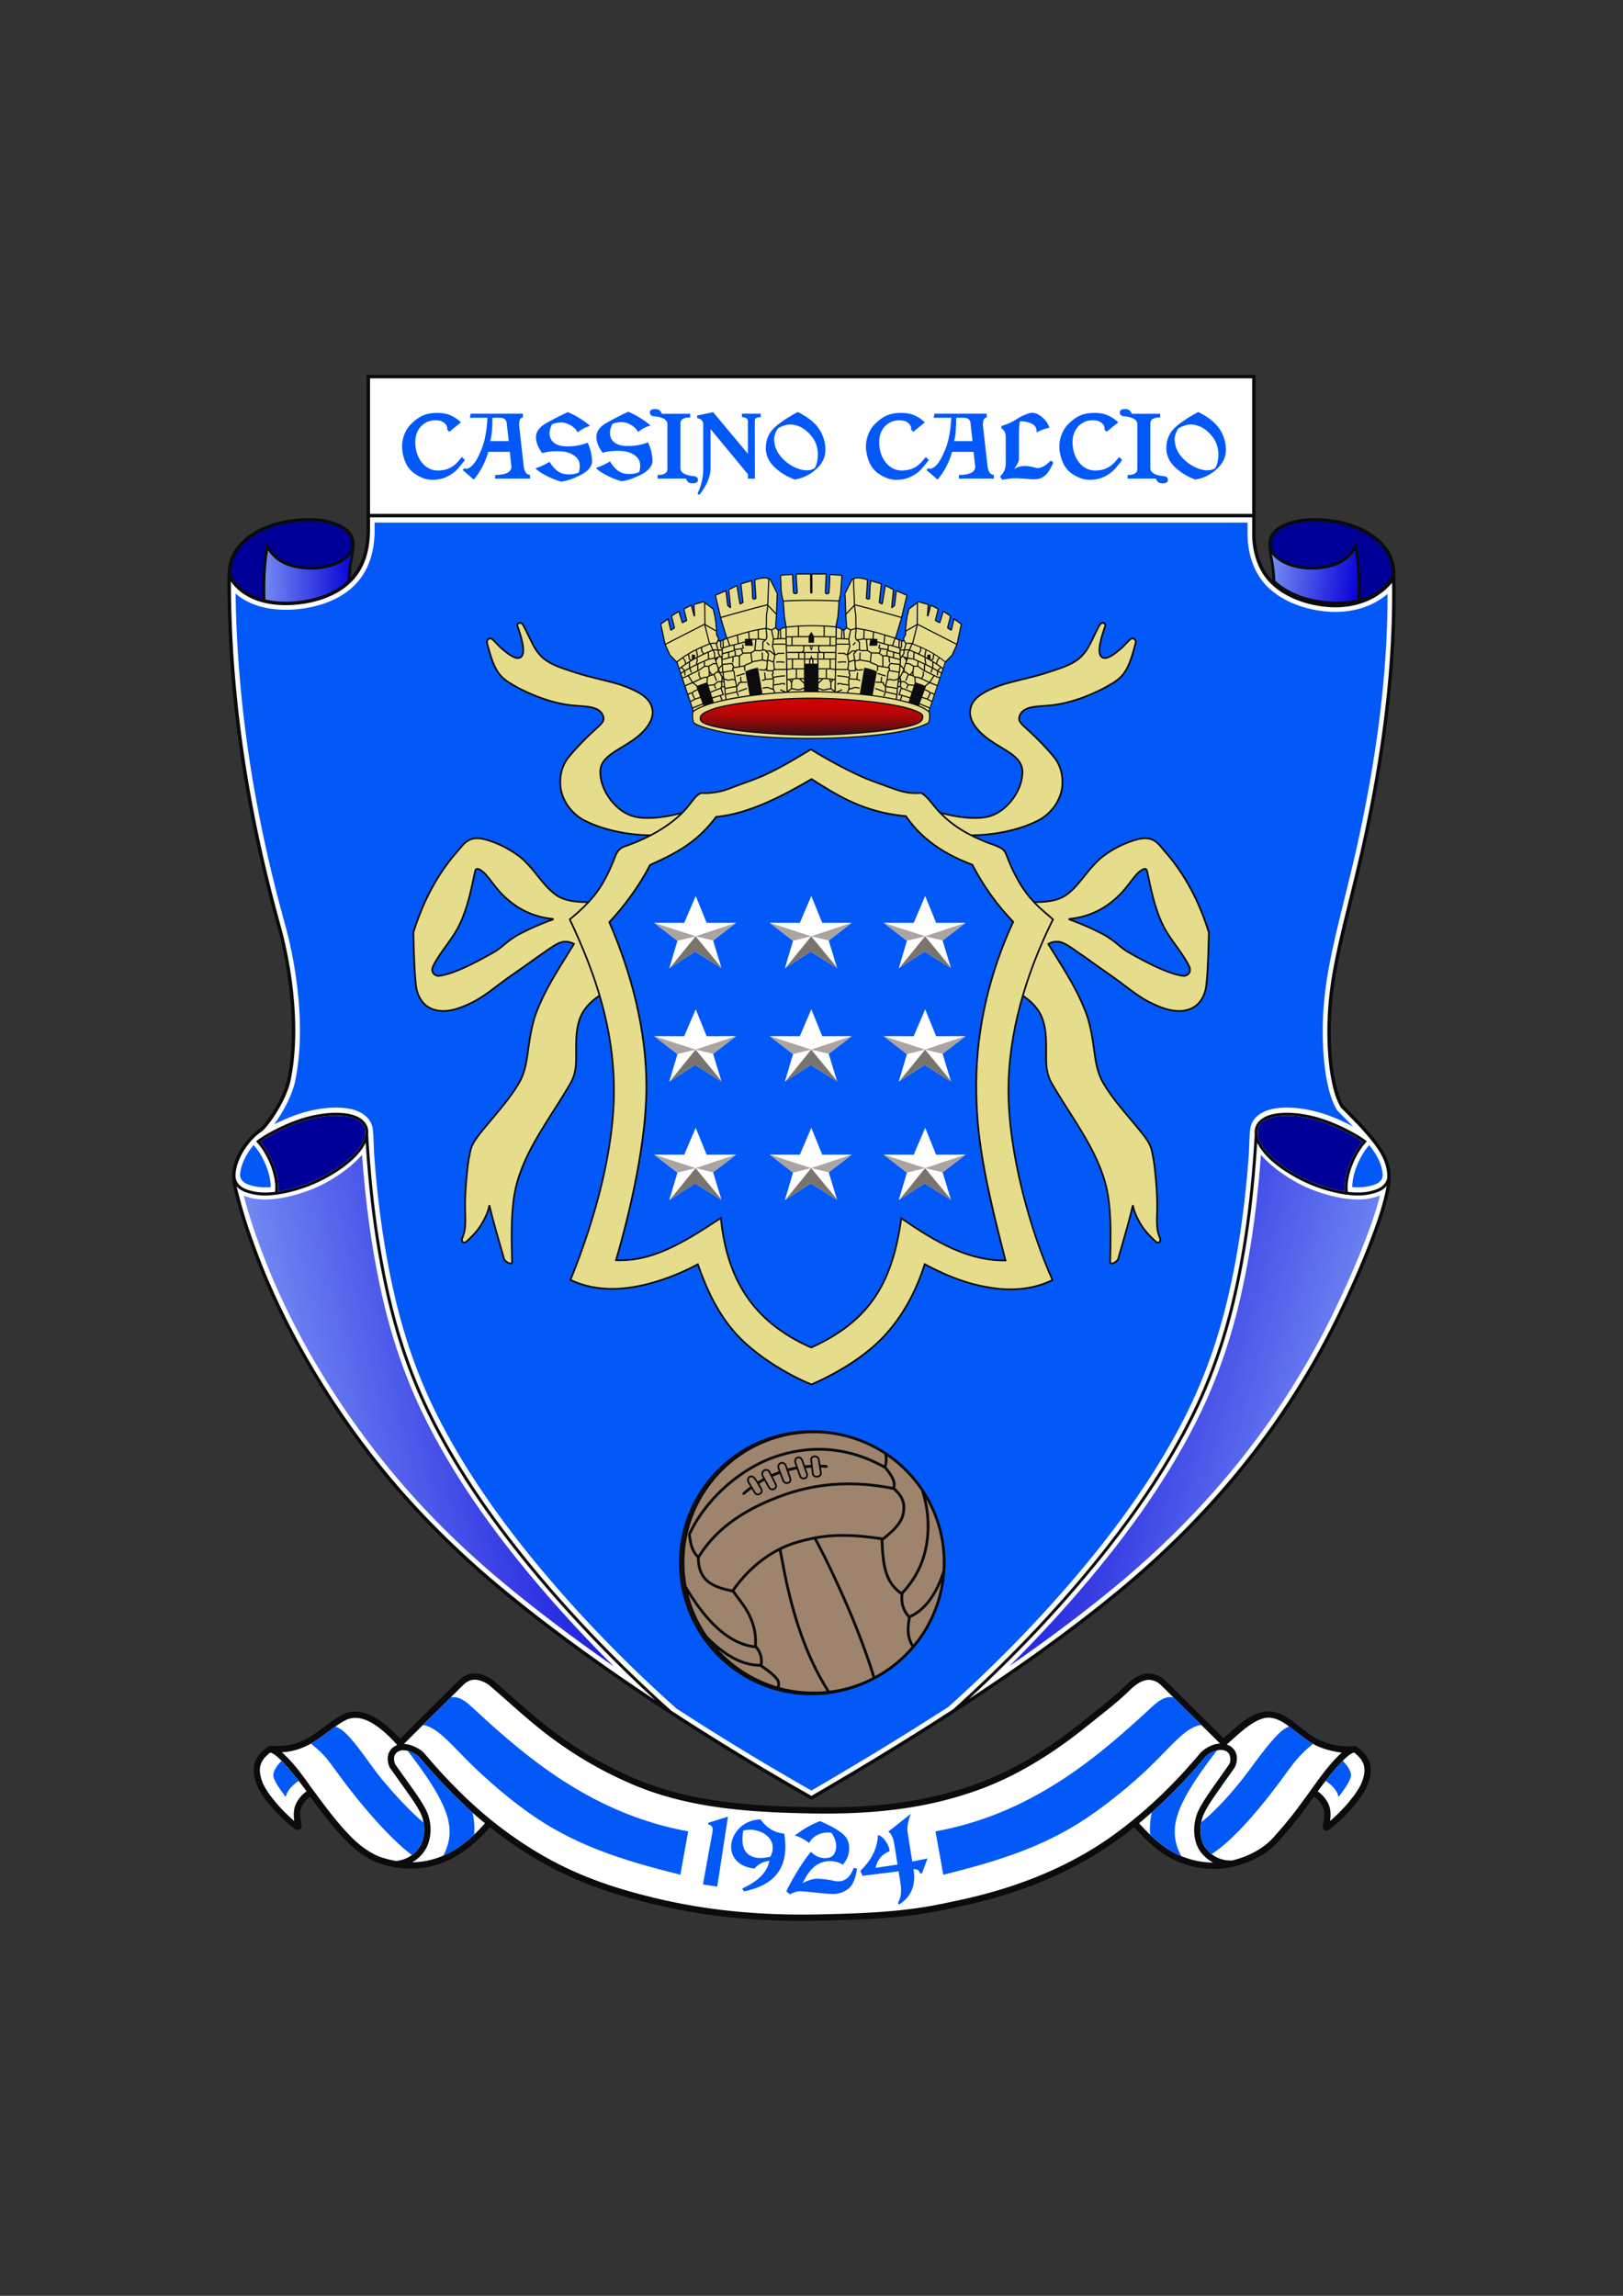 <svg data-type="ugc" width="793.701" height="1122.52" viewBox="0 0 595.276 841.89" xmlns:xlink="http://www.w3.org/1999/xlink" xmlns="http://www.w3.org/2000/svg" data-bbox="83.407 137.48 428.464 566.93">
    <rect x="0" y="0" width="595.276" height="841.89" fill="#333333" stroke="none"/>
    <g>
        <path fill-rule="evenodd" fill="#0a0b0c" d="M84.904 203.748c.936-2.062 2.325-3.866 3.955-5.43 5.668-5.44 14.404-8.243 24.567-8.33 5.506-.047 11.604 1.49 14.67 4.575 1.773 1.785 2.177 3.876 1.921 6.32-.242 2.318-.854 4.947-1.051 6.888a149 149 0 0 0-.37 4.071c3.51-3.851 5.85-9.403 5.85-17.677V137.48h326.075v58.246c0 6.453 2.02 12.76 6.065 16.958l.174.178a137 137 0 0 0-.44-5.091c-.197-1.94-.808-4.57-1.051-6.888-.256-2.444.148-4.535 1.921-6.32 3.066-3.085 9.164-4.622 14.67-4.575 10.163.087 18.899 2.89 24.567 8.33 2.133 2.048 3.853 4.504 4.688 7.413.722 2.521.678 4.765.717 7.268.528 32.987-4.341 66.469-10.865 96.294-3.824 17.479-8.566 33.8-11.042 48.153-3.649 21.156-1.335 40.962 2.884 47.92 14.246 14.395 19.043 20.137 16.727 31.31-2.237 10.794-9.049 27.825-17.262 44.875-14.872 30.87-39.019 67.813-82.44 103.431-31.832 26.112-71.384 51.308-112.203 75.035-30.91-17.447-78-46.548-115.254-77.618-15.013-12.52-29.223-26.66-40.861-40.684-22.962-27.67-39.052-57.526-47.875-80.755-2.265-5.963-4.679-12.624-6.631-20.033-1.022-3.879-2.056-7.206-1.867-10.451.363-6.219 5.237-13.41 10.281-16.694 3.785-3.742 8.643-12.02 9.844-17.545 3.321-15.277 1.787-37.15-3.678-56.85-10.567-38.098-18.09-79.606-18.183-126.844-.006-3.139.186-5.91 1.497-8.795"></path>
        <path fill-rule="evenodd" fill="#ffffff" d="M95.515 418.701c3.859 4.528 7.055 12.35 6.484 18.2 4.313-.659 8.683-2.05 12.053-3.445 6.538-2.708 17.154-8.937 19.55-16.068a7.4 7.4 0 0 0 .338-1.466l-.04-.727-.03-.548.08-.005c-.318-2.794-2.923-4.44-6.094-5.071-4.596-.915-10.026-.214-14.521.94a45 45 0 0 0-3.197.955c-3.204 1.08-6.359 2.48-9.348 4.06-1.68.887-3.695 1.996-5.275 3.175m404.204 0c-1.579-1.179-3.594-2.288-5.275-3.175-2.988-1.58-6.143-2.98-9.347-4.06a45 45 0 0 0-3.197-.954c-4.495-1.155-9.925-1.856-14.522-.941-3.17.63-5.775 2.278-6.093 5.072l.08.005-.03.547-.04.728c.056.463.165.95.338 1.465 2.396 7.132 13.012 13.36 19.55 16.069 3.37 1.395 7.74 2.786 12.052 3.443-.57-5.849 2.626-13.67 6.484-18.198zM84.674 213.231c.163 43.002 6.624 84.316 18.136 125.817q1.239 4.474 2.2 9.018c3.16 14.915 4.757 33.434 1.495 48.44-1.224 5.633-6.098 14.13-10.19 18.177l-.093.09-.107.07c-4.318 2.811-8.507 8.702-9.505 14.063-.392 2.117-.448 3.838 1.098 5.525 1.283 1.399 3.185 1.965 5.217 2.427 2.389.543 5.14.54 7.955.197l.007-.062c.658-5.746-2.71-13.738-6.575-18l-.392-.432.455-.364c1.69-1.355 3.991-2.631 5.903-3.641 3.04-1.607 6.25-3.03 9.51-4.13a46 46 0 0 1 3.273-.976c4.663-1.198 10.244-1.903 15.01-.955 4.183.833 7.427 3.373 6.97 7.474 1.181 20.696 3.65 41.42 8.487 61.597 3.305 13.788 7.907 27.167 14.104 39.93 11.234 23.135 27.1 44.888 43.844 64.331 13.793 16.017 28.896 31.295 44.76 45.5a959 959 0 0 0 12.101 7.749 966 966 0 0 0 39.285 23.483c17.542-10.206 34.93-20.72 51.964-31.76 15.649-14.056 30.551-29.154 44.173-44.972 16.744-19.443 32.61-41.196 43.844-64.33 6.198-12.764 10.799-26.143 14.104-39.931 4.837-20.177 7.306-40.901 8.487-61.597-.457-4.101 2.787-6.641 6.97-7.474 4.767-.948 10.347-.243 15.01.955 1.103.283 2.194.613 3.274.977 3.26 1.099 6.469 2.522 9.51 4.129 1.91 1.01 4.212 2.286 5.902 3.64l.455.365-.392.432c-3.864 4.262-7.233 12.254-6.575 18l.007.062c2.815.344 5.566.346 7.956-.197 2.296-.523 4.427-1.177 5.686-3.02.853-1.247.89-2.053.772-3.52a16 16 0 0 0-.24-1.747c-.702-3.58-2.669-6.708-4.87-9.554-3.468-4.482-7.763-8.734-11.749-12.762l-.105-.106-.078-.127c-2.977-4.909-4.14-13.56-4.572-19.195-.75-9.764-.14-19.955 1.524-29.596 1.331-7.72 3.17-15.384 5.033-22.99 2.055-8.396 4.171-16.773 6.019-25.218 6.792-31.049 11.292-63.44 10.847-95.313-5.848 7.032-15.085 9.758-24.261 8.83-7.427-.751-15.364-3.5-20.643-8.978-4.5-4.672-6.418-11.47-6.418-17.836v-6.02H135.712v4.459c0 8.453-2.356 16.146-9.323 21.377-5.224 3.922-12.218 5.825-18.67 6.276-8.804.616-18.038-1.473-23.045-8.588m270.687 409.794 1.044-.687c18.085-11.945 35.864-24.583 52.626-38.334 34.852-28.589 62.525-62.363 82.102-103.002 3.895-8.085 7.58-16.328 10.833-24.693 2.46-6.325 4.952-13.238 6.33-19.89q.157-.755.272-1.509c-1.431 1.745-3.61 2.47-6.014 3.017-6.6 1.502-15.686-.929-21.791-3.457-6.486-2.688-16.425-8.516-19.653-15.452-1.249 19.766-3.717 39.533-8.336 58.803-3.324 13.866-7.952 27.32-14.184 40.155-11.276 23.221-27.194 45.05-44 64.567-12.182 14.145-25.385 27.716-39.229 40.482m-268.53-187.92c.386 1.893.951 3.785 1.403 5.499 1.788 6.787 4.1 13.351 6.59 19.907 10.824 28.495 28.247 56.995 47.666 80.395 12.16 14.654 26.07 28.322 40.697 40.521 9.663 8.058 19.663 15.73 29.846 23.117a780 780 0 0 0 27.302 18.908c-14.013-12.89-27.373-26.606-39.69-40.909-16.807-19.516-32.724-41.346-44-64.567-6.232-12.835-10.86-26.289-14.184-40.155-4.62-19.27-7.087-39.037-8.336-58.803-3.229 6.936-13.167 12.764-19.653 15.452-6.105 2.528-15.192 4.96-21.79 3.457-2.314-.526-4.42-1.218-5.85-2.822m372.424-246.666v-49.693H135.712v49.693z"></path>
        <path fill-rule="evenodd" fill="#0259f8" d="M97.952 418.863c3.127 4.306 5.609 10.46 5.79 15.804 3.294-.664 6.608-1.715 9.664-2.98 6.058-2.51 16.397-8.501 18.595-15.048q.167-.486.245-.994l-.087-1.566c-.576-1.856-2.892-2.718-4.632-3.064-4.343-.864-9.518-.172-13.772.92a43 43 0 0 0-3.078.92c-3.13 1.055-6.179 2.409-9.098 3.952-1.201.634-2.452 1.309-3.627 2.056m-11.55-201.207c.579 41.138 7.032 81.276 18.034 120.94a152 152 0 0 1 2.225 9.12c3.24 15.291 4.832 33.792 1.493 49.149-1.002 4.61-4.199 10.846-7.605 15.437 2.807-1.427 5.718-2.68 8.699-3.685a48 48 0 0 1 3.393-1.012c4.938-1.27 10.722-1.978 15.76-.976 4.14.824 7.905 3.354 8.331 7.548.172 1.69.252 3.2.32 4.924.07 1.724.128 3.664.257 5.368 1.338 17.659 3.73 35.266 7.86 52.492 3.271 13.65 7.846 26.954 13.98 39.588 11.222 23.108 26.883 44.548 43.606 63.966 14.028 16.29 29.27 31.679 45.36 46.022a960 960 0 0 0 11.122 7.11 965 965 0 0 0 38.373 22.966c16.955-9.877 33.751-20.038 50.229-30.694 15.835-14.168 30.841-29.347 44.669-45.404 16.722-19.418 32.384-40.858 43.605-63.966 6.134-12.634 10.709-25.939 13.98-39.588 4.13-17.226 6.523-34.833 7.86-52.492.13-1.704.188-3.644.257-5.368s.148-3.235.32-4.924c.427-4.194 4.191-6.724 8.333-7.548 5.037-1.002 10.82-.294 15.759.976a48 48 0 0 1 3.393 1.012c3.358 1.132 6.626 2.58 9.758 4.235l.509.27c-1.833-1.926-3.715-3.804-5.571-5.679l-.245-.247-.182-.299c-3.167-5.223-4.347-13.874-4.812-19.94-.764-9.955-.153-20.181 1.543-30.013 1.34-7.773 3.183-15.447 5.057-23.104 2.052-8.381 4.166-16.748 6.01-25.178 6.504-29.732 10.87-60.375 10.838-90.875-6.195 5.309-14.597 7.26-22.773 6.433-7.84-.794-16.125-3.713-21.688-9.487-4.81-4.993-6.891-12.195-6.891-19.007v-4.093H137.4v2.532c0 8.98-2.584 17.16-9.998 22.727-5.495 4.126-12.782 6.135-19.566 6.61-7.53.526-15.724-.847-21.434-5.846m420.471 211.24c-.647-3.3-2.522-6.225-4.55-8.846l-.113-.145-.009.01c-3.233 3.566-6.242 10.238-6.221 15.394 1.991.159 4.075.127 5.983-.308 1.621-.368 3.273-.77 4.333-1.922 1.113-1.21.863-2.722.577-4.183m-9.563-10.033c-3.126 4.306-5.608 10.46-5.79 15.804-3.294-.664-6.607-1.715-9.663-2.98-6.058-2.51-16.397-8.501-18.596-15.048a6 6 0 0 1-.244-.994l.086-1.566c.577-1.856 2.893-2.718 4.633-3.064 4.343-.864 9.518-.172 13.772.92 1.037.267 2.063.577 3.078.92 3.13 1.055 6.178 2.409 9.098 3.952 1.2.634 2.451 1.309 3.626 2.056m-404.279 1.02c-2.162 2.543-3.935 5.717-4.635 8.722-.353 1.514-.655 2.848.302 4.149 1.034 1.407 2.836 1.846 4.602 2.247 1.908.435 3.992.467 5.983.309.02-5.157-2.988-11.829-6.221-15.395z"></path>
        <defs>
            <linearGradient id="d89fb1e3-ff41-41a7-ad50-4f9d7eb645af">
                <stop offset="0%" stop-color="#0a05d8"></stop>
                <stop offset="100%" stop-color="#819cf7"></stop>
            </linearGradient>
            <linearGradient xlink:href="#d89fb1e3-ff41-41a7-ad50-4f9d7eb645af" id="c2b20f6d-6a9a-44bd-876b-4506954b4d79" x1="0" y1="0" x2="0" y2="1" gradientTransform="rotate(74 .5 .5)" gradientUnits="objectBoundingBox"></linearGradient>
        </defs>
        <path fill="url(#c2b20f6d-6a9a-44bd-876b-4506954b4d79)" d="M89.414 438.519c.157.567.311 1.122.452 1.655 1.767 6.71 4.073 13.255 6.535 19.738 10.831 28.513 27.932 56.472 47.388 79.917 12.145 14.634 25.879 28.126 40.479 40.302 9.637 8.037 19.6 15.679 29.756 23.047a733 733 0 0 0 11.174 7.949 484 484 0 0 1-25.832-27.694c-16.98-19.717-32.846-41.468-44.239-64.931-6.276-12.924-10.96-26.534-14.307-40.498-4.259-17.764-6.697-36.347-8.04-54.555-4.528 5.295-11.975 10.012-17.662 12.368-6.494 2.69-15.838 5.132-22.811 3.545-1.016-.231-1.988-.5-2.893-.844"></path>
        <defs>
            <linearGradient id="a0e8b36f-b900-4640-8dce-b073f71b9875">
                <stop offset="0%" stop-color="#0a05d8"></stop>
                <stop offset="100%" stop-color="#819cf7"></stop>
            </linearGradient>
            <linearGradient xlink:href="#a0e8b36f-b900-4640-8dce-b073f71b9875" id="159b786e-6c8e-42cb-afe4-f8446a399bf1" x1="0" y1="0" x2="0" y2="1" gradientTransform="rotate(-69 .5 .5)" gradientUnits="objectBoundingBox"></linearGradient>
        </defs>
        <path fill="url(#159b786e-6c8e-42cb-afe4-f8446a399bf1)" d="M370.22 610.97c12.932-8.944 25.585-18.3 37.74-28.27 34.594-28.377 62.196-62.043 81.653-102.43 3.882-8.059 7.538-16.235 10.78-24.573 2.18-5.605 4.305-11.406 5.725-17.284-.98.394-2.044.695-3.162.949-6.973 1.587-16.318-.854-22.811-3.544-5.688-2.357-13.134-7.074-17.663-12.37-1.342 18.21-3.78 36.792-8.04 54.556-3.347 13.964-8.03 27.574-14.307 40.498-11.393 23.463-27.259 45.214-44.239 64.931a483 483 0 0 1-25.676 27.537"></path>
        <path fill-rule="evenodd" fill="#000098" d="M128.696 198.233c-.2-1.008-.656-1.93-1.498-2.777-3.127-3.147-9.44-4.24-13.761-4.202-8.29.07-17.535 2.058-23.702 7.977-2.432 2.335-4.223 5.162-4.712 8.55-.347 2.408-.281 3.524 1.206 5.42 2.629 3.35 6.259 5.299 10.063 6.356-.132-7.16.125-14.301 1.527-20.88 3.417 7.906 10.599 8.99 15.907 9.122 4.36.108 10.594-.96 14.214-5.134 1.048-1.208 1.064-2.875.756-4.432"></path>
        <defs>
            <linearGradient id="6647c041-89c5-4b7c-8e39-359d7c7ded79">
                <stop offset="0%" stop-color="#0a05d8"></stop>
                <stop offset="100%" stop-color="#7289f3"></stop>
            </linearGradient>
            <linearGradient xlink:href="#6647c041-89c5-4b7c-8e39-359d7c7ded79" id="00360c9f-10fa-4cbb-ab20-4302b5124a78" x1="0" y1="0" x2="0" y2="1" gradientTransform="rotate(89 .5 .5)" gradientUnits="objectBoundingBox"></linearGradient>
        </defs>
        <path fill="url(#00360c9f-10fa-4cbb-ab20-4302b5124a78)" d="M98.308 201.809c-.947 5.859-1.094 11.983-.965 18.018 3.564.836 7.215.943 10.287.728 4.738-.331 12.223-1.688 17.999-6.025a22 22 0 0 0 1.877-1.58c.165-3.16.528-6.337 1.313-9.7-3.57 4.192-9.675 5.74-15.119 5.604-6.436-.16-11.966-1.86-15.392-7.046"></path>
        <path fill-rule="evenodd" fill="#000098" d="M466.59 198.233c.2-1.008.656-1.93 1.498-2.777 3.127-3.147 9.44-4.24 13.761-4.202 8.29.07 17.535 2.058 23.702 7.977 2.432 2.335 4.223 5.162 4.712 8.55.329 2.281.322 3.418-1.06 5.233-2.64 3.465-6.334 5.466-10.209 6.543.133-7.16-.124-14.301-1.527-20.88-3.417 7.906-10.599 8.99-15.907 9.122-4.36.108-10.593-.96-14.214-5.134-1.048-1.208-1.064-2.875-.756-4.432"></path>
        <defs>
            <linearGradient id="9b9620fe-8129-41f2-a828-696290136004">
                <stop offset="0%" stop-color="#0a05d8"></stop>
                <stop offset="100%" stop-color="#7289f3"></stop>
            </linearGradient>
            <linearGradient xlink:href="#9b9620fe-8129-41f2-a828-696290136004" id="3ec611d2-d81f-400b-8e07-9106153ac95e" x1="0" y1="0" x2="0" y2="1" gradientTransform="rotate(95 .5 .5)" gradientUnits="objectBoundingBox"></linearGradient>
        </defs>
        <path fill="url(#3ec611d2-d81f-400b-8e07-9106153ac95e)" d="M496.979 201.809c.946 5.859 1.093 11.983.965 18.018-3.565.836-7.216.943-10.288.728-4.738-.331-12.222-1.688-17.998-6.025a22 22 0 0 1-1.878-1.58c-.164-3.16-.528-6.337-1.313-9.7 3.57 4.192 9.675 5.74 15.12 5.604 6.435-.16 11.965-1.86 15.392-7.046"></path>
        <path fill-rule="evenodd" fill="#0a0b0c" d="M179.499 443.345c-.447 1.604-1.135 3.082-1.935 4.575-1.65 3.086-3.757 5.348-6.329 7.675-.492.445-1.322.567-1.799.03-.3-.34-.439-.993-.286-1.422.309-.864.692-1.743.866-2.646.523-2.69.294-5.397.25-8.113-.086-5.241.368-10.521.948-15.726.15-1.35.395-2.696.65-4.03.318-1.67.633-3.18 1.478-4.683.972-1.726 2.3-3.364 3.546-4.9 4.515-5.566 10.018-11.364 13.46-17.632 1.882-3.425 2.469-7.26 2.988-11.079.627-4.627 1.382-9.708 3.035-14.081 3.41-9.024 8.688-16.867 13.7-25.034a5.86 5.86 0 0 0-3.271-.61c-2.375.255-5.966 3.132-7.963 4.484-2.12 1.434-4.178 2.965-6.27 4.441-2.551 1.8-5.131 3.556-7.648 5.406-3.544 2.605-7.139 5.61-11.057 7.616-3.733 1.911-8.134 3.772-12.417 3.39-4.655-.415-7.526-3.16-8.81-7.559-.473-1.617-.605-4.094-.724-5.786-.21-2.973-.33-5.96-.428-8.94a602 602 0 0 1-.18-6.72l-.001-.101.03-.098c1.262-4.092 2.884-8.342 4.718-12.203 2.825-5.949 6.511-11.908 10.849-16.859 1.785-2.037 3.367-4.612 6.126-5.393 2.463-.7 5.285.167 7.614.997 3.86 1.377 8.833 4.079 11.748 6.918a50 50 0 0 1 3.915 4.286c2.319 2.85 4.559 5.944 7.526 8.165.738.552 1.545 1 2.393 1.357 1.113.468 2.287.779 3.474.988 1.952.344 3.946.418 5.924.435 1.677.015 3.447-.047 5.111.124l.54.056.028.541c.53 10.222 3.726 20.38 4.258 30.614l.022.414-.371.185c-4.318 2.15-8.844 4.876-11.286 9.197-1.67 2.957-2.158 6.618-2.263 9.964-.174 5.507.695 10.87-2.168 15.862-6.791 11.843-15.822 23.042-19.543 36.367-2.468 8.835-2.016 19.736-1.805 28.885.045 1.98-3.214.41-3.611-1.04-1.674-6.107-3.555-12.156-5.032-18.317m22.299-106.157c-4.258-.552-8.148-1.896-11.842-4.16-2.424-1.485-5.179-3.816-7.054-5.96-1.495-1.71-2.792-3.54-4.232-5.283-.85-1.029-2.06-2.414-3.384-2.804-.57-.169-.672.349-.768.804-1.393 6.576-2.705 13.085-5.576 19.217-2.604 5.564-7.11 9.993-9.825 15.516-.248.506-.372 1.37-.115 1.897.311.637 1.198 1.21 1.908 1.127 5.926-.697 14.695-5.6 19.994-8.59 1.594-.9 2.913-2.06 4.323-3.205 1.521-1.237 3.089-2.382 4.82-3.31 3.813-2.044 7.719-3.718 11.75-5.249"></path>
        <path fill-rule="evenodd" fill="#0a0b0c" d="M415.5 443.345c.448 1.604 1.135 3.082 1.935 4.575 1.651 3.086 3.757 5.348 6.33 7.675.491.445 1.321.567 1.798.03.3-.34.44-.993.287-1.422-.31-.864-.692-1.743-.867-2.646-.522-2.69-.294-5.397-.25-8.113.086-5.241-.368-10.521-.948-15.726-.15-1.35-.395-2.696-.65-4.03-.318-1.67-.632-3.18-1.478-4.683-.971-1.726-2.3-3.364-3.546-4.9-4.515-5.566-10.017-11.364-13.46-17.632-1.882-3.425-2.469-7.26-2.987-11.079-.628-4.627-1.383-9.708-3.036-14.081-3.41-9.024-8.687-16.867-13.699-25.034a5.86 5.86 0 0 1 3.27-.61c2.376.255 5.966 3.132 7.964 4.484 2.12 1.434 4.177 2.965 6.268 4.441 2.553 1.8 5.132 3.556 7.65 5.406 3.544 2.605 7.138 5.61 11.056 7.616 3.733 1.911 8.135 3.772 12.417 3.39 4.655-.415 7.526-3.16 8.811-7.559.472-1.617.604-4.094.723-5.786.21-2.973.33-5.96.428-8.94q.11-3.358.18-6.72l.001-.101-.03-.098c-1.262-4.092-2.884-8.342-4.718-12.203-2.825-5.949-6.51-11.908-10.848-16.859-1.785-2.037-3.368-4.612-6.126-5.393-2.463-.7-5.286.167-7.615.997-3.86 1.377-8.832 4.079-11.748 6.918a50 50 0 0 0-3.915 4.286c-2.319 2.85-4.559 5.944-7.526 8.165-.738.552-1.544 1-2.393 1.357-1.112.468-2.287.779-3.474.988-1.951.344-3.946.418-5.923.435-1.678.015-3.448-.047-5.112.124l-.54.056-.028.541c-.53 10.222-3.726 20.38-4.258 30.614l-.022.414.372.185c4.318 2.15 8.843 4.876 11.285 9.197 1.67 2.957 2.158 6.618 2.263 9.964.174 5.507-.695 10.87 2.168 15.862 6.792 11.843 15.822 23.042 19.544 36.367 2.467 8.835 2.015 19.736 1.804 28.885-.045 1.98 3.214.41 3.611-1.04 1.674-6.107 3.555-12.156 5.032-18.317m-22.298-106.157c4.257-.552 8.147-1.896 11.841-4.16 2.424-1.485 5.18-3.816 7.054-5.96 1.495-1.71 2.792-3.54 4.232-5.283.85-1.029 2.06-2.414 3.384-2.804.57-.169.672.349.768.804 1.394 6.576 2.706 13.085 5.576 19.217 2.605 5.564 7.11 9.993 9.825 15.516.249.506.372 1.37.115 1.897-.31.637-1.198 1.21-1.908 1.127-5.925-.697-14.695-5.6-19.994-8.59-1.593-.9-2.913-2.06-4.323-3.205-1.521-1.237-3.088-2.382-4.82-3.31-3.812-2.044-7.718-3.718-11.75-5.249"></path>
        <path fill-rule="evenodd" fill="#e5dd8c" d="M220.666 331.247c-4.25-.437-12.068.827-17.217-3.027-3.004-2.248-5.246-5.331-7.639-8.273a50 50 0 0 0-3.864-4.231c-2.367-2.306-7.084-5.193-11.52-6.776-2.662-.95-5.117-1.584-7.23-.985-2.438.692-3.497 2.55-5.822 5.202-4.101 4.682-7.874 10.652-10.752 16.713-2.239 4.713-3.993 9.871-4.685 12.118.165 7.826.523 18.607 1.305 21.282 1.192 4.08 3.804 6.708 8.26 7.106 3.886.346 7.968-1.222 12.072-3.323 3.674-1.88 7.372-4.919 10.97-7.563 2.619-1.924 5.188-3.67 7.659-5.413 2.18-1.538 4.284-3.099 6.279-4.449 3.03-2.05 5.824-4.328 8.25-4.588 1.47-.157 3.026.213 4.21 1.026-5.733 9.383-10.544 16.383-13.979 25.47-1.592 4.214-2.413 9.614-3 13.943-.536 3.942-1.136 7.797-3.06 11.299-3.268 5.949-9.219 12.42-13.523 17.725-1.383 1.705-2.636 3.302-3.486 4.812-.82 1.457-1.103 2.885-1.409 4.491-.252 1.326-.499 2.7-.642 3.982-.757 6.79-1.011 11.536-.944 15.646.047 2.895.275 5.48-.261 8.243-.179.921-.542 1.761-.892 2.739-.065.181-.004.6.163.788.266.299.739.069.901-.078 2.542-2.3 4.557-4.44 6.196-7.504.859-1.604 1.743-3.438 2.159-5.622.056-.296.63-.165.698.132 1.521 6.575 3.515 12.929 5.278 19.363.22.804 2.389 2.122 2.368 1.222-.21-9.094-.589-20.417 1.828-29.07 3.732-13.362 12.722-24.511 19.604-36.512 2.702-4.71 1.864-8.574 2.084-15.567.126-3.99.777-7.479 2.345-10.255 2.292-4.057 6.311-6.841 11.554-9.452-.473-9.108-3.785-21.507-4.258-30.614m-17.726 6.188c-4.964 1.851-8.736 3.491-12.593 5.56-1.772.948-3.309 2.095-4.721 3.243-1.413 1.148-2.707 2.303-4.41 3.264-6.083 3.433-14.566 8.002-20.232 8.669-.873.102-2.072-.5-2.55-1.479-.372-.761-.186-1.84.116-2.453 2.752-5.6 7.271-10.062 9.82-15.506 2.796-5.975 4.028-11.995 5.529-19.08.159-.75.517-1.59 1.566-1.28 2.606.77 4.604 4.494 7.913 8.279 1.856 2.122 4.712 4.49 6.909 5.837 3.314 2.031 7.311 3.65 12.509 4.178.34.035.467.647.144.768"></path>
        <path fill-rule="evenodd" fill="#e5dd8c" d="M374.334 331.247c4.25-.437 12.067.827 17.216-3.027 3.004-2.248 5.246-5.331 7.639-8.273a50 50 0 0 1 3.864-4.231c2.367-2.306 7.084-5.193 11.52-6.776 2.662-.95 5.117-1.584 7.23-.985 2.438.692 3.498 2.55 5.822 5.202 4.102 4.682 7.874 10.652 10.753 16.713 2.238 4.713 3.992 9.871 4.684 12.118-.165 7.826-.523 18.607-1.304 21.282-1.192 4.08-3.805 6.708-8.26 7.106-3.886.346-7.969-1.222-12.072-3.323-3.674-1.88-7.373-4.919-10.971-7.563-2.619-1.924-5.188-3.67-7.659-5.413-2.18-1.538-4.284-3.099-6.279-4.449-3.03-2.05-5.824-4.328-8.25-4.588-1.47-.157-3.026.213-4.21 1.026 5.733 9.383 10.545 16.383 13.98 25.47 1.592 4.214 2.412 9.614 3 13.943.535 3.942 1.135 7.797 3.06 11.299 3.267 5.949 9.218 12.42 13.522 17.725 1.384 1.705 2.637 3.302 3.486 4.812.82 1.457 1.103 2.885 1.41 4.491.251 1.326.498 2.7.641 3.982.757 6.79 1.012 11.536.944 15.646-.047 2.895-.275 5.48.262 8.243.178.921.542 1.761.891 2.739.065.181.004.6-.163.788-.265.299-.739.069-.901-.078-2.542-2.3-4.556-4.44-6.196-7.504-.858-1.604-1.743-3.438-2.158-5.622-.056-.296-.63-.165-.699.132-1.521 6.575-3.514 12.929-5.278 19.363-.22.804-2.388 2.122-2.368 1.222.21-9.094.589-20.417-1.828-29.07-3.731-13.362-12.722-24.511-19.604-36.512-2.701-4.71-1.863-8.574-2.084-15.567-.126-3.99-.776-7.479-2.345-10.255-2.292-4.057-6.311-6.841-11.554-9.452.473-9.108 3.786-21.507 4.259-30.614m17.725 6.188c4.964 1.851 8.736 3.491 12.594 5.56 1.77.948 3.308 2.095 4.72 3.243 1.414 1.148 2.707 2.303 4.411 3.264 6.082 3.433 14.565 8.002 20.231 8.669.873.102 2.073-.5 2.55-1.479.372-.761.186-1.84-.115-2.453-2.753-5.6-7.272-10.062-9.82-15.506-2.797-5.975-4.029-11.995-5.53-19.08-.158-.75-.517-1.59-1.566-1.28-2.606.77-4.604 4.494-7.913 8.279-1.856 2.122-4.712 4.49-6.908 5.837-3.315 2.031-7.312 3.65-12.51 4.178-.34.035-.467.647-.144.768"></path>
        <path fill-rule="evenodd" fill="#0a0b0c" d="M254.942 297.305c-4.179 3.119-8.525 6.005-12.704 9.124l-.154.116-.193.009c-8.35.412-18.329-1.083-25.984-4.59-.941-.43-1.942-.885-2.817-1.437-2.205-1.387-4.238-3.41-5.596-5.63-.886-1.447-1.648-3.247-2.002-4.907-.901-4.224.015-9.05 2.747-12.443 2.724-3.383 5.972-6.689 9.171-9.63 1.006-.925 2.591-2.214 3.33-3.34.565-.861.298-1.908-.235-2.717-.438-.666-.91-1.053-1.602-1.429-2.517-1.367-7.852-1.211-10.844-1.66-3.628-.544-7.408-1.608-10.835-2.931-3.812-1.472-7.437-3.205-10.89-5.4-5.178-3.29-6.488-8.774-7.958-14.395-.25-.958-.002-1.629.866-2.13.907-.522 1.899.538 2.47 1.127.869.896 1.673 1.824 2.63 2.635 1.192 1.01 4.565 3.994 6.286 3.173 2.403-1.147-.343-8.895-.924-10.584-.274-.799-.596-1.422.391-1.996 1.062-.618 1.922.463 2.358 1.309.873 1.696 1.685 3.411 2.521 5.124.59 1.207 1.201 2.418 1.954 3.534a15.7 15.7 0 0 0 1.77 2.172c3.047 3.133 8.293 4.536 12.346 5.885 4.58 1.524 9.307 2.461 13.958 3.72 3.181.86 6.507 2.055 9.374 3.696 2.758 1.578 4.927 3.567 5.277 6.878.483 4.557-3.925 8.705-7.3 11.082-2.508 1.766-5.269 3.161-7.752 4.935-2.268 1.619-4.117 3.523-4.115 6.476.005 5.169 3.248 10.592 7.33 13.638 1.597 1.191 3.398 2.086 5.35 2.514 5.708 1.253 15.808-.56 21.133-3.01l.517-.238.582.979z"></path>
        <path fill-rule="evenodd" fill="#e5dd8c" d="M254.563 296.798c-4.202 1.934-14.766 4.539-21.532 3.053-2.06-.452-3.94-1.392-5.593-2.625-3.638-2.714-7.579-8.166-7.584-14.144-.003-2.833 1.491-4.93 4.38-6.992 2.245-1.604 5.233-3.161 7.754-4.937 4.071-2.868 7.436-6.715 7.036-10.498-.31-2.932-2.163-4.794-4.963-6.396-2.47-1.413-5.681-2.676-9.224-3.634-4.408-1.193-9.334-2.18-13.993-3.73-4.575-1.523-9.522-2.88-12.599-6.045-2.744-2.821-3.453-5.346-6.355-10.98-.581-1.13-1.096-1.274-1.477-1.053-.625.364-.276.762-.11 1.243 1.892 5.5 2.907 10.26.598 11.361-1.801.86-4.379-1.067-6.968-3.262-2.08-1.761-3.597-4.143-4.375-3.695-.614.354-.749.735-.57 1.422 2.077 7.938 3.54 11.386 7.685 14.021 3.377 2.146 6.856 3.828 10.78 5.343 3.46 1.336 7.35 2.393 10.7 2.896 4.125.618 8.38.278 11.052 1.73.746.405 1.31.848 1.829 1.636.76 1.154.885 2.422.235 3.413-.658 1.001-1.896 2.047-3.43 3.458-2.817 2.59-6.48 6.298-9.107 9.561-3.21 3.987-3.233 9.045-2.621 11.914.284 1.332.96 3.135 1.923 4.71 1.238 2.024 3.173 4.027 5.393 5.424.722.454 1.714.927 2.743 1.398 5.555 2.543 15.168 5.051 25.69 4.532 4.194-3.13 8.51-5.994 12.703-9.124"></path>
        <path fill-rule="evenodd" fill="#0a0b0c" d="M340.864 296.223c5.325 2.451 15.425 4.263 21.133 3.01 1.952-.428 3.753-1.323 5.35-2.514 4.082-3.045 7.325-8.469 7.33-13.637.002-2.954-1.847-4.858-4.115-6.477-2.483-1.774-5.244-3.168-7.751-4.935-3.376-2.377-7.784-6.525-7.302-11.081.351-3.311 2.52-5.3 5.278-6.879 2.867-1.64 6.193-2.836 9.374-3.696 4.65-1.259 9.378-2.196 13.958-3.72 4.053-1.348 9.299-2.752 12.345-5.885a15.7 15.7 0 0 0 1.771-2.172c.752-1.116 1.364-2.327 1.954-3.534.836-1.713 1.648-3.428 2.52-5.123.437-.847 1.296-1.928 2.359-1.31.987.574.665 1.197.39 1.996-.58 1.689-3.326 9.438-.923 10.584 1.72.82 5.093-2.163 6.286-3.173.957-.811 1.761-1.738 2.63-2.635.571-.589 1.563-1.65 2.47-1.126.868.5 1.116 1.172.866 2.13-1.47 5.62-2.78 11.104-7.958 14.395-3.453 2.194-7.078 3.927-10.89 5.399-3.427 1.323-7.207 2.388-10.836 2.931-2.992.449-8.326.293-10.843 1.66-.692.377-1.164.763-1.602 1.43-.533.808-.8 1.855-.235 2.717.739 1.125 2.324 2.415 3.33 3.34 3.198 2.94 6.447 6.246 9.17 9.63 2.733 3.392 3.649 8.218 2.748 12.442-.354 1.66-1.116 3.46-2.002 4.908-1.358 2.219-3.391 4.242-5.596 5.63-.875.55-1.876 1.007-2.817 1.437-7.655 3.506-17.634 5-25.984 4.59l-.193-.01-.154-.115c-4.179-3.12-8.525-6.006-12.704-9.125l-.456-.34.582-.98z"></path>
        <path fill-rule="evenodd" fill="#e5dd8c" d="M340.6 296.798c4.202 1.934 14.766 4.539 21.532 3.053 2.06-.452 3.94-1.392 5.593-2.625 3.638-2.714 7.579-8.166 7.584-14.144.003-2.833-1.491-4.93-4.38-6.992-2.245-1.604-5.233-3.161-7.754-4.937-4.071-2.868-7.437-6.715-7.036-10.498.31-2.932 2.163-4.794 4.963-6.396 2.47-1.413 5.681-2.676 9.224-3.634 4.408-1.193 9.334-2.18 13.993-3.73 4.575-1.523 9.522-2.88 12.599-6.045 2.744-2.821 3.453-5.346 6.355-10.98.581-1.13 1.096-1.274 1.477-1.053.625.364.276.762.11 1.243-1.892 5.5-2.907 10.26-.598 11.361 1.802.86 4.379-1.067 6.968-3.262 2.08-1.761 3.597-4.143 4.375-3.695.614.354.749.735.57 1.422-2.077 7.938-3.54 11.386-7.685 14.021-3.377 2.146-6.856 3.828-10.78 5.343-3.46 1.336-7.35 2.393-10.7 2.896-4.125.618-8.38.278-11.052 1.73-.746.405-1.31.848-1.829 1.636-.76 1.154-.885 2.422-.235 3.413.658 1.001 1.895 2.047 3.43 3.458 2.817 2.59 6.48 6.298 9.107 9.561 3.21 3.987 3.233 9.045 2.621 11.914-.284 1.332-.96 3.135-1.923 4.71-1.238 2.024-3.173 4.027-5.393 5.424-.722.454-1.714.927-2.743 1.398-5.555 2.543-15.168 5.051-25.69 4.532-4.194-3.13-8.51-5.994-12.703-9.124"></path>
        <path fill-rule="evenodd" fill="#0a0b0c" d="M339.339 464.071c-3.19 9.848-7.979 18.842-15.117 26.412-6.917 7.337-17.15 13.456-26.368 17.448l-.244.106-.247-.101c-9.288-3.8-20.575-10.866-27.375-18.304-6.77-7.403-10.919-16.193-14.219-25.547-9.132 4.816-20.425 8.76-30.77 8.875-5.421.061-10.696-.913-15.632-3.178l-.549-.252.227-.56c8.486-21.01 15.808-46.109 15.813-68.91.004-22.571-6.557-42.36-16.06-62.55l-.21-.442.377-.313c3.744-3.121 7.358-6.448 10.16-10.468 2.704-3.881 4.687-8.357 6.38-12.759.397-1.033 1.114-2.053 2.023-2.7.903-.645 1.903-.882 2.923-1.254 6.424-2.347 12.739-5.674 17.914-10.187 1.536-1.339 2.925-2.844 4.185-4.444 1.145-1.454 2.727-3.888 4.566-4.433l.112-.033.115.01c2.183.163 4.476-.116 6.61-.566 2.291-.481 4.672-1.548 6.879-2.357 3.2-1.173 6.447-2.243 9.543-3.679 5.77-2.676 11.283-5.95 16.705-9.263l.331-.203.332.205c5.83 3.603 11.925 6.911 18.157 9.763 2.59 1.186 5.255 2.102 7.922 3.088 2.623.97 5.449 2.097 8.183 2.671 1.932.406 3.826.458 5.787.305l.218-.017.182.12c2.23 1.485 3.542 3.496 5.236 5.5 2.077 2.454 4.894 4.979 7.543 6.796 3.28 2.248 6.99 4.081 10.667 5.578 1.469.597 2.997 1.043 4.448 1.685 1.97.87 2.695 1.516 3.46 3.55 1.354 3.6 2.95 7.085 4.955 10.372a40.3 40.3 0 0 0 6.42 8.012c1.72 1.668 3.58 3.112 5.32 4.731l.344.321-.209.422c-9.4 19.07-16.045 40.252-16.182 61.664-.057 8.96 1.076 18.093 2.76 26.884 2.74 14.289 7.277 29.623 13.242 42.918l.25.557-.548.27c-6.678 3.284-14.57 3.908-21.857 2.833-9.047-1.334-16.664-4.375-24.702-8.575zM223.856 338.238c8.15 18.798 13.555 39.678 13.553 60.242 0 11.908-1.889 24.338-4.26 35.991-1.87 9.192-4.168 18.326-6.781 27.336a36.2 36.2 0 0 0 7.457-.544c10.706-1.897 21.022-8.708 29.961-14.607l.87-.573.108 1.035c2.338 22.224 11.946 37.492 32.771 46.678 21.325-9.731 29.43-23.638 32.645-46.6l.141-1.012.843.578c11.172 7.662 23.24 15.15 37.205 15.137-4.491-17.443-9.181-35.724-10.319-53.73a160 160 0 0 1-.301-11.065c.13-20.435 4.98-40.465 13.476-59.006-5.989-6.279-10.803-13.066-14.836-20.752-9.68-3.617-18.382-9.093-24.306-17.75-14.029-1.304-22.877-6.215-34.446-13.517-10.305 6.033-22.791 12.622-34.801 13.783-6.87 8.994-13.994 13.018-24.161 17.57-3.83 7.426-9.118 14.713-14.82 20.806"></path>
        <path fill-rule="evenodd" fill="#e5dd8c" d="M209.37 337.24c3.729-3.107 7.407-6.478 10.274-10.59 2.689-3.86 4.725-8.404 6.451-12.895.327-.849.948-1.805 1.8-2.412.852-.608 1.94-.87 2.773-1.174 7.647-2.793 13.661-6.423 18.113-10.305 1.725-1.503 3.146-3.107 4.266-4.53 1.639-2.08 2.759-3.776 4.249-4.217 1.897.142 4.175-.027 6.788-.577 2.108-.443 4.44-1.457 6.966-2.383 2.727-.999 6.43-2.232 9.591-3.698 5.272-2.446 10.485-5.458 16.769-9.298 5.984 3.7 12.306 7.092 18.226 9.801 2.768 1.267 5.45 2.175 7.967 3.106 3.038 1.123 5.84 2.187 8.272 2.697 2.23.469 4.236.451 5.966.316 2.162 1.44 3.333 3.287 5.104 5.38 2.093 2.475 5.095 5.146 7.668 6.91 3.28 2.25 7.105 4.144 10.786 5.642 1.515.616 3.009 1.049 4.43 1.678 1.852.818 2.434 1.355 3.125 3.194 1.686 4.484 3.367 7.791 5.007 10.48 4.308 7.061 9.13 10.343 11.848 12.876-10.221 20.736-16.119 41.77-16.248 61.94-.152 23.906 8.433 53.073 16.058 70.064-6.132 3.015-13.738 3.918-21.485 2.776-7.993-1.179-15.153-3.564-25.169-8.861-3.293 10.463-8.182 19.443-15.203 26.889-6.804 7.217-17.05 13.356-26.159 17.301-8.74-3.575-20.243-10.592-27.148-18.145-6.726-7.355-10.88-16.084-14.332-26.025-10.414 5.602-21.716 9.042-31.13 9.147-5.462.062-10.595-.933-15.362-3.12 9.373-23.204 15.855-48 15.86-69.147.003-22.864-6.648-42.693-16.121-62.82m53.13-37.983c-6.52 8.62-12.91 12.607-24.286 17.688-3.982 7.775-9.634 15.369-15.105 21.164 8.417 19.295 13.669 40.229 13.667 60.371 0 19.455-5.495 44.257-11.241 63.926 13.386.713 24.539-5.943 38.6-15.222 2.23 21.21 11.11 37.568 33.405 47.305 20.815-9.42 29.849-22.798 33.267-47.205 12.356 8.474 24.34 15.54 38.377 15.24-7.903-30.69-10.925-46.058-10.802-65.415.13-20.443 4.995-40.499 13.598-59.138-6.194-6.435-11.024-13.239-15.142-21.133-7.585-2.807-17.657-7.833-24.4-17.845-15.422-1.37-24.806-7.344-34.789-13.655-10.255 6.02-23.049 12.834-35.149 13.92"></path>
        <path fill-rule="evenodd" fill="#000098" d="M499.72 418.701c-1.58-1.179-3.595-2.288-5.276-3.175-2.988-1.58-6.143-2.98-9.347-4.06a45 45 0 0 0-3.197-.954c-4.495-1.155-9.925-1.856-14.522-.941-3.17.63-5.775 2.278-6.093 5.072l.08.005-.03.547-.04.728c.056.463.165.95.338 1.465 2.396 7.132 13.012 13.36 19.55 16.069 3.37 1.395 7.74 2.786 12.052 3.443-.57-5.849 2.626-13.67 6.484-18.198z"></path>
        <path fill-rule="evenodd" fill="#000098" d="M95.515 418.701c1.58-1.179 3.595-2.288 5.275-3.175 2.99-1.58 6.144-2.98 9.348-4.06a45 45 0 0 1 3.197-.954c4.495-1.155 9.925-1.856 14.521-.941 3.17.63 5.776 2.278 6.094 5.072l-.08.005.03.547.04.728c-.056.463-.166.95-.339 1.465-2.395 7.132-13.011 13.36-19.55 16.069-3.369 1.395-7.739 2.786-12.051 3.443.57-5.849-2.626-13.67-6.485-18.198z"></path>
        <path fill-rule="evenodd" fill="#0a0b0c" d="m348.783 230.788-.882-.558c-.016-.01-.066-.04-.076-.056-.018-.04.01-.175.02-.212l.942-3.713c.097-.383.201-.418-.135-.63l-2.558-1.61c-.35-.22-.274-.135-.389.242l-1.153 3.797-1.214-.575a.1.1 0 0 1-.001-.062l.966-3.896c.076-.308.103-.28-.177-.427l-2.515-1.312c-.43-.224-.351-.195-.472.267l-.672 2.553.193-2.717c.026-.365.075-.352-.276-.453l-3.146-.914c-.34-.098-.535.065-.824.277l-3.257 2.43-.035.154c-.281 1.231-.604 2.457-.794 3.707-.211 1.387-.28 2.788-.46 4.178l-.007.066.012.065c.36 1.934-.812 1.978-.652 3.103q.02.132.06.255l-.295.15-1.669-.635-.64-.296 2.176-7.239 1.92-8.115c.103-.439.163-.41-.251-.592l-3.418-1.497c-.442-.194-.577.091-.609.362l-.593 4.988-.598.541.589-5.924c.016-.17.097-.388-.253-.56l-2.662-1.31c-.43-.212-.484.03-.526.285l-.996 6.153a.6.6 0 0 1-.046.132l-.687-.384.719-6.337c.062-.548.11-.498-.417-.657l-3.348-1.009c-.577-.174-.516-.226-.551.376-.038.634-.181 1.257-.219 1.892-.083 1.429-.106 2.86-.19 4.288-.054.14-.228.11-.36.084a1.4 1.4 0 0 1-.374-.134l.408-6.445c.024-.387.081-.38-.287-.498-1.3-.416-3.947-1.113-5.276-.248-.066.043-.338.09-.396.14l-.061.053-2.47 4.847a2 2 0 0 0-.186 1.056c.2 2.284.173 4.661.27 6.954l.347 4.914-.834.791-.4-.079-1.078-.715-1.157-.222v-.033l.687-3.7.433-5.84c.225-.747.607-2.887.651-3.56l.357-5.446c.026-.56-.106-.55-.45-.567l-3.875-.202c-.394-.02-.544-.09-.548.506a73 73 0 0 1-.298 6.28c-.004.046-.207.214-.427.229-.22.014-.456-.126-.45-.263l.313-6.635c.014-.306-.235-.356-.386-.356l-4.697-.02c-.386-.002-.518.132-.609.258-.1-.193-.31-.26-.528-.258l-4.925.042c-.01 0-.27.026-.274.332-.009.908.027 1.626.068 2.458.068 1.39.255 2.72.272 4.112.005.376-.896.284-.914.073-.16-1.888-.233-4.267-.348-6.4-.024-.457-.17-.451-.62-.421l-3.707.246c-.507.032-.545.03-.513.544l.217 5.16q.186 2.208.772 4.012l.422 5.751.61 3.664-.018.002.001.045-1.092.209-1.077.715-.4.08-.834-.792.347-4.914c.097-2.293.07-4.67.27-6.954a2 2 0 0 0-.187-1.056l-2.47-4.847-.06-.053c-.058-.05-.33-.097-.396-.14-1.33-.865-3.976-.168-5.276.248-.369.118-.312.11-.288.498l.409 6.445a1.4 1.4 0 0 1-.374.134c-.132.025-.306.057-.36-.084-.084-1.428-.107-2.86-.19-4.288-.038-.635-.182-1.258-.219-1.892-.035-.603.025-.55-.552-.376l-3.347 1.009c-.528.159-.479.109-.417.657l.719 6.337-.687.384a.6.6 0 0 1-.047-.132l-.996-6.153c-.041-.255-.096-.497-.525-.285l-2.662 1.31c-.35.172-.27.39-.253.56l.588 5.924-.597-.541-.593-4.988c-.032-.271-.168-.556-.61-.363l-3.417 1.498c-.415.181-.354.153-.25.592l1.919 8.115 2.176 7.24-.337.154-2.037.775-.295-.15q.041-.123.06-.254c.161-1.125-1.011-1.169-.652-3.103l.013-.065-.008-.066c-.18-1.39-.248-2.791-.46-4.178-.19-1.25-.512-2.476-.793-3.707l-.035-.154-3.258-2.43c-.289-.212-.483-.375-.824-.278l-3.145.915c-.352.101-.303.087-.276.453l.193 2.716-.672-2.552c-.121-.462-.042-.49-.472-.267l-2.515 1.312c-.28.146-.253.119-.177.426l.966 3.897a.1.1 0 0 1-.001.062l-1.214.575-1.153-3.797c-.115-.377-.04-.462-.39-.242l-2.557 1.61c-.337.212-.232.247-.135.63l.942 3.713c.009.037.038.172.02.212a.4.4 0 0 1-.076.056l-.882.558-.026-.084-.835-3.63c-.114-.494-.024-.565-.453-.258l-2.454 1.754c-.292.209-.282.176-.207.528l1.549 7.261 1.796 3.992 2.59 2.658 5.97 17.837a1 1 0 0 0-.11.157c-.372.682-.186 3.615.413 4.208 1.4 1.385 7.748 2.854 9.683 3.252 3.55.73 7.224 1.124 10.827 1.512 7.656.825 15.69 1.068 23.385 1.023 10.693-.063 33.165-.87 42.13-5.628.916-.486.968-3.858.423-4.49l5.98-17.87 2.591-2.659 1.796-3.992 1.55-7.261c.074-.352.085-.32-.208-.528l-2.453-1.754c-.43-.307-.34-.236-.453.257l-.836 3.631-.025.084z"></path>
        <path fill-rule="evenodd" fill="#e5dd8c" d="M254.351 261.206c-.183.334-.227 3.145.339 3.705.798.79 4.496 2.117 9.47 3.139 3.191.655 6.854 1.082 10.788 1.506 7.804.84 17.32 1.056 23.338 1.02 14.85-.087 34.283-1.517 41.933-5.578.73-.387.589-3.588.304-3.841-4.994-4.44-24.808-7.197-42.606-7.317-12.667-.085-28.07 1.725-36.942 4.31-3.209.935-6.273 2.417-6.624 3.056m2.757.906c.768-1.134 4.91-2.561 6.2-2.876 7.384-1.805 15.872-2.623 23.455-3.078 3.775-.227 7.566-.35 11.348-.33q3.902.023 7.8.205c6.844.316 26.513 1.755 32.08 5.516 1.184.8.647 2.55-.308 3.295-3.469 2.71-20.668 4.048-25.316 4.366-4.623.316-9.277.52-13.91.541-7.234.034-14.759-.366-21.962-1.017a139 139 0 0 1-10.904-1.402c-1.794-.307-6.725-1.22-8.173-2.376-.987-.789-.978-1.86-.31-2.843"></path>
        <defs>
            <linearGradient id="b88a6450-874c-4d27-91ea-3a3de708453a">
                <stop offset="0%" stop-color="#ca0405"></stop>
                <stop offset="16%" stop-color="#ca0405"></stop>
                <stop offset="34%" stop-color="#be0506"></stop>
                <stop offset="56%" stop-color="#9d0709"></stop>
                <stop offset="100%" stop-color="#3d1012"></stop>
            </linearGradient>
            <linearGradient xlink:href="#b88a6450-874c-4d27-91ea-3a3de708453a" id="6ddd0862-f886-4785-994c-9e477c22a09c" x1="0" y1="0" x2="0" y2="1" gradientUnits="objectBoundingBox"></linearGradient>
        </defs>
        <path fill="url(#6ddd0862-f886-4785-994c-9e477c22a09c)" d="M257.457 262.35c-.48.705-.657 1.572.225 2.276.758.606 3.312 1.49 7.98 2.29 2.99.512 7.176 1.064 10.871 1.398 7.33.662 16.274 1.042 21.922 1.016 13.947-.066 35.392-2.025 38.968-4.818.792-.618 1.214-2.018.332-2.613-4.763-3.219-23.452-5.56-39.646-5.649-11.896-.065-26.369 1.36-34.702 3.396-3.012.735-5.614 2.207-5.95 2.703"></path>
        <path fill-rule="evenodd" fill="#e5dd8c" d="m282.298 212.575 2.619 5.14c-.193 1.871-.21 4.67-.302 7.072l-2.807-2.943-.003-.012.375-9.346q.063.042.118.09m54.632 8.321-.232.176-.087 7.655 14.24 7.284 1.507-7.06-2.33-1.666-.809 3.514c-.086.374-.32.562-.575.4l-.97-.612c-.179-.114-.356-.26-.238-.729l.986-3.885-2.35-1.48-1.13 3.72c-.1.328-.182.4-.45.273l-1.332-.631c-.255-.121-.27-.396-.233-.545l.96-3.87-2.356-1.23-.99 3.763c-.057.213-.594-.002-.58-.222l.28-3.928zm-.658.498-2.74 2.073c-.278 1.225-.6 2.451-.787 3.676-.202 1.328-.271 2.656-.434 3.984l3.877-2.243zm-3.937 10.207c.247 1.878-.82 1.96-.696 2.831a1 1 0 0 0 .025.12l.019-.008.182.428c.086.148.19.34.298.657l2.4.133 1.594-6.373zm14.367 10.927 2.356-2.417 1.662-3.694-14.084-7.204-1.708 6.81c4.325 1.602 8.16 3.559 11.769 6.501zm-6.147 18.104.281-.842-3.598-1.476-.14.384c1.403.582 2.583 1.224 3.456 1.934m-6.887-4.543-2.719-.82-.479 1.414c.962.222 1.894.457 2.782.709zm-3.611.5.489-1.441-1.043-.315.853-2.56-.143-.264-.794.054-.066.444-.128 2.232-.278 1.61q.561.118 1.11.24m.017-4.993.102-1.42-.537.008-.154 1.44-.002.013zm4.942-12.378-.097 2.225-1.788-.294.03-1.64.462-.901q.71.307 1.393.61m-2.306 1.861-.025-.004-.012.04-1.516-.574.565-.76.081-1.225 1.397-.047-.46.896zm-.784-2.95.6-2.087 1.712.096-.557 1.434-.26.507zm2.714-1.861.033.057q1.379.502 2.72 1.072l.011.03c.199.519.121 1.297-.332 1.668l-.058.047-.098.475c-.996-.464-2.024-.92-3.1-1.386l.25-.486zm2.188 3.773-.002.012.052.01q1.186.555 2.317 1.14l-.133.867.247 1.18-.086.067a174 174 0 0 0-3.886-1.752l.094-2.163q.711.318 1.397.639m.48-.24.09-.43c.459-.423.61-1.141.496-1.757q.788.345 1.565.726c-.267.806-.315 1.475-.465 2.287a63 63 0 0 0-1.686-.826m4.457 5.25-.498 1.505.4.133.476-1.438a46 46 0 0 1 1.567.882l-.122 1.522.42.034.106-1.314q.502.302 1.002.624l-.44 1.312-.795-.234-4.607-2.24.055-2.004q1.232.583 2.436 1.217m.513-.206.037-.113.057-1.714q.438.276.875.568l-.007.029.077.018q.745.5 1.487 1.052l-.981 1.026q-.77-.45-1.545-.866m-.32-2.085-.062 1.882q-1.112-.583-2.247-1.124l.126-.1-.285-1.36.1-.647q.927.491 1.832 1.026l.029.04.016-.013q.246.147.491.296m-2.573-1.932c.16-.825.2-1.5.457-2.3q1.22.61 2.422 1.325l-.226 1.655-.6.45-.16-.093v-1.897l-1.213.195.048 1.05q-.362-.195-.728-.385m2.446 1.363.6-.451.226-1.65q.847.52 1.69 1.105c-.627.5-.824 1.188-1 1.95a40 40 0 0 0-1.516-.954m1.89 1.205c.17-.753.326-1.478.987-1.946q.904.644 1.804 1.377l-.701 2.095a38 38 0 0 0-2.09-1.526m1.948 1.95-.415 1.241a42 42 0 0 0-1.058-.655l.949-.992q.261.2.524.406m-15.525 4.408-.273-.717-.087-.136-.032.235-.068.625zm.678 2.457 1.44.48 2.193.936.666-2.084-1.898-.242-.548 1.247-.386-.17.55-1.255-1.253-.966-.986.013-.106 1.47zm7.429 3.32 1.82.576.663-1.38.179-.633-.604-.489-1.176-.5zm2.196.766 1.322.706.741-2.217-.579-.341-.637-.154-.167.586zm2.2-1.92.927-2.77-1.273-.56-1.302-.511-1.46 1.144.092.057-.354.972 1.251.53.762.617.802.193zm-2.081-4.037-2.79-1.318-1.161-.432-.834-.085.11 1.776c1.157.337 2.425.77 3.246 1.178zm-5.089.09-.126-2.042-.539-.368-1.034-.32-.509-.157-.834 2.126-.393-.154.868-2.211-.82-.643-.856.062-.937 1.735.066-.02.23 1.31 1.134-.015 1.479 1.14 2.046.261zm-4.74-3.671.227-.44.32-.975-.001-.002-.977-1.019-.214 2.041-.046.42-.143 1.147.082.217zm.678-.473.806-.058 1.16.909.319.098c.29-.304.847-.974.987-1.293l.007-.037c.047-.485.124-.972.199-1.475l-1.586-.898-1 .045-.576 1.75.268.678-.393.155-.081-.206zm1.032-3.137.961-.044 1.796 1.016 1.224-.048.04-1.546-1.445-.64-2.05-.337zm4.439-.437-.04 1.499 2.012 1.411.055-1.985q-1-.467-2.027-.925m-4.587-.461-.862-1.153-.541-.204-.458.615.024.308-.09 1.88-.008.077 1.07 1.115zm1.844 5.121.554.171a6 6 0 0 1-.047-.787c-.172.224-.361.45-.507.616m1.009.37.474.323 1.085.11 1.192.445c.408-.84.634-.94.508-2.08l-.023-.21.42-.046.023.21c.136 1.238-.102 1.383-.545 2.304l2.602 1.228 1.42-2.248-3.61-1.755-2.185-1.53-1.21.046c-.065.437-.132.864-.177 1.289l.012.002-.026.134a6.7 6.7 0 0 0 .033 1.74zm6.13 2.452 1.181.463 1.246.548.835-2.495-.815-.241-1.039-.506zm-9.188-14.176-.154-.008-.387-.91-.461.233-.215-.082-.018 1.802c-.003.318-.28.655-.508.91l-.006.218 1.138-.037zm-1.637-.927-.412-.157-.115 2.402.273.151c.123-.154.233-.324.234-.438zm-.123 3.513-.032 1.106.088 1.157.92-1.237.07-1.061zm.355 14.006-.649 1.945 3.757 1.132.53-1.657-2.215-.945zm6.693 5.308 3.589 1.47.662-1.98-1.676-.898-1.85-.585zm-79.37-37.022.233.176.087 7.655-14.241 7.284-1.506-7.06 2.33-1.666.808 3.514c.086.374.321.562.575.4l.97-.612c.18-.114.357-.26.239-.729l-.986-3.885 2.35-1.48 1.13 3.72c.1.328.181.4.45.273l1.332-.631c.255-.121.27-.396.233-.545l-.96-3.87 2.356-1.23.99 3.763c.057.213.594-.002.579-.221l-.278-3.929zm.659.498 2.739 2.073c.279 1.225.602 2.451.788 3.676.202 1.328.271 2.656.434 3.984l-3.877-2.243zm3.937 10.207c-.248 1.878.82 1.96.696 2.831a1 1 0 0 1-.026.12l-.018-.008-.182.428c-.086.148-.19.34-.298.657l-2.4.133-1.594-6.373zm-14.367 10.927-2.356-2.417-1.662-3.694 14.084-7.204 1.707 6.81c-4.324 1.602-8.16 3.559-11.768 6.501zm6.185 17.997-.238-.71 3.599-1.476.153.42c-1.35.529-2.774 1.175-3.514 1.766m6.93-4.411 2.719-.82.5 1.478a74 74 0 0 0-2.782.707zm3.633.562-.51-1.504 1.043-.314-.854-2.56.143-.265.794.055.066.443.128 2.232.288 1.67q-.552.12-1.098.243m-.039-5.056-.102-1.42.537.008.154 1.44.002.013zm-4.942-12.378.097 2.225 1.788-.294-.03-1.639-.462-.902q-.71.307-1.393.61m2.306 1.862.025-.004.013.039 1.515-.573-.564-.76-.082-1.225v-.001l-1.397-.047.46.896zm.784-2.95-.6-2.087-1.712.095.557 1.434.26.508zm-2.714-1.862-.033.057q-1.378.504-2.72 1.073l-.011.03c-.199.518-.121 1.296.332 1.667l.058.048.099.474c.995-.464 2.023-.92 3.1-1.385l-.25-.487zm-2.188 3.773.002.012-.052.011a63 63 0 0 0-2.317 1.14l.133.866-.247 1.18.086.067a174 174 0 0 1 3.887-1.752l-.095-2.162q-.711.317-1.397.638m-.48-.24-.09-.43c-.459-.422-.61-1.141-.495-1.757a43 43 0 0 0-1.566.726c.267.806.316 1.475.465 2.287a63 63 0 0 1 1.686-.825m-4.457 5.25.499 1.506-.4.132-.477-1.437q-.787.422-1.567.882l.122 1.522-.42.034-.106-1.315q-.501.303-1.001.625l.438 1.311.796-.234 4.608-2.24-.056-2.003c-.822.39-1.632.792-2.436 1.217m-.513-.206-.037-.112-.056-1.715q-.439.277-.875.568l.007.03-.078.017q-.745.5-1.487 1.052l.981 1.026q.77-.45 1.545-.866m.32-2.084.062 1.882q1.113-.584 2.248-1.124l-.127-.1.285-1.36-.099-.648q-.929.493-1.832 1.027l-.03.039-.015-.012zm2.573-1.933c-.16-.825-.2-1.5-.457-2.3a37 37 0 0 0-2.421 1.325l.225 1.656.6.45.16-.093v-1.898l1.214.195-.049 1.05q.362-.195.728-.385m-2.446 1.363-.6-.45-.226-1.65a36 36 0 0 0-1.689 1.104c.626.5.823 1.189 1 1.951a40 40 0 0 1 1.515-.955m-1.89 1.206c-.17-.754-.326-1.478-.987-1.946q-.904.644-1.803 1.376l.7 2.095a38 38 0 0 1 2.09-1.525m-1.948 1.95.416 1.24q.528-.338 1.057-.655l-.949-.992q-.26.2-.524.407m15.525 4.408.273-.718.112.036.008.064.067.624zm-.533 2.226-.2.066.055.164-1.44.48-2.193.936-.666-2.084 1.898-.242.548 1.248.386-.17-.55-1.255 1.253-.967.986.014.106 1.47zm-7.573 3.55-1.82.577-.664-1.38-.178-.634.603-.488 1.176-.5zm-2.196.767-1.323.706-.741-2.218.579-.34.637-.154.168.585zm-2.201-1.92-.927-2.77 1.273-.56 1.302-.512 1.46 1.144-.091.058.353.971-1.251.531-.762.617-.801.192zm2.082-4.038 2.788-1.317 1.162-.433.834-.084-.11 1.775c-1.157.337-2.425.77-3.246 1.178zm5.088.09.126-2.041.54-.369.991-.306.014.015.028-.028.509-.157.835 2.126.392-.154-.868-2.212.821-.643.856.063.937 1.735-.067-.021-.128.402.217.069-.319.84-1.134-.015-1.479 1.14-2.045.26zm4.74-3.67.474.034.031-.42-.731-.054-.32-.976v-.002l.977-1.018.214 2.04-.139.028.082.414.103-.02.144 1.145-.083.218zm-.678-.473-.806-.059-1.16.909-.319.099c-.29-.304-.847-.974-.987-1.294l-.007-.036c-.046-.485-.124-.972-.199-1.476l1.587-.898 1 .046.575 1.75-.267.677.392.155.081-.206zm-1.032-3.138-.961-.044-1.795 1.016-1.224-.047-.041-1.547 1.446-.64 2.05-.336zm-4.438-.436.039 1.498-2.011 1.412-.056-1.986q1-.466 2.028-.924m4.586-.462.863-1.152.54-.205.458.615-.023.308.09 1.88.007.078-1.069 1.115zm-1.844 5.122-.554.17a6 6 0 0 0 .048-.787c.171.224.36.451.506.617m-1.008.369-.475.324-1.085.11-1.192.445c-.408-.841-.633-.941-.508-2.08l.023-.21-.42-.047-.022.21c-.136 1.238.1 1.383.544 2.304l-2.602 1.229-1.42-2.249 3.61-1.754 2.185-1.531 1.21.046c.065.438.133.864.178 1.29l-.013.001.027.134c.054.571.064 1.142-.034 1.74zm-6.13 2.453-1.182.462-1.245.549-.835-2.496.814-.24 1.039-.506zm9.187-14.176.154-.008.388-.911.46.233.215-.082.019 1.803c.003.318.279.655.507.91l.006.218-1.138-.038zm1.637-.928.413-.156.114 2.401-.273.152c-.123-.154-.233-.324-.233-.439zm.124 3.513.03 1.107-.087 1.156-.919-1.237-.07-1.06zm-.356 14.007.65 1.944-3.757 1.133-.53-1.657 2.214-.945zm-6.693 5.307-3.588 1.471-.663-1.981 1.677-.897 1.85-.585zm39.464-47.266-.067-.004-4.781.04c-.005.786.03 1.564.068 2.349.07 1.413.255 2.712.273 4.128.01.92-1.694.871-1.757.113-.184-2.163-.231-4.243-.349-6.412l-.002-.034c-.063.002-.131.009-.17.011l-3.707.246-.125.006.006.09.217 5.154c.109 1.296.332 2.59.727 3.831 6.709-.367 13.43-.305 20.14-.037.265-.877.591-2.548.633-3.453l.357-5.445c.001-.029.003-.078.003-.126q-.032 0-.054-.002l-3.876-.2-.101-.009-.002.096a74 74 0 0 1-.3 6.316c-.033.355-.506.59-.819.61-.405.028-.92-.242-.9-.702l.309-6.55-4.866.001.033 6.607c.002.485-.855.481-.858-.024zm-9.605 9.937.401 5.487.612 3.67c5.579-.685 12.097-.702 17.89-.1l.728-3.616.405-5.476c-6.676-.266-13.361-.329-20.036.035m18.94 9.485a82 82 0 0 0-3.95-.317v3.488q1.97.021 3.939.056.01-1.612.011-3.227m-4.373 3.167v-3.507a83 83 0 0 0-9.008.028v3.478a489 489 0 0 1 3.531-.02l.969-1.532.972 1.532q1.767.004 3.536.021m-9.43.003v-3.457c-1.398.09-2.781.216-4.133.384q.022 1.566.049 3.13 2.04-.036 4.084-.057m-4.077.48.05 2.794h1.647v-2.823zm2.12-.035v2.829h13.591v-2.83a477 477 0 0 0-5.712-.047v2.015h-1.996v-2.015q-2.943.006-5.884.048m14.013.005v2.824h1.706q.016-1.397.027-2.795zm-16.075 3.246.038 2.065 5.478-.042.487-.514V237.2l-.288-.28zm6.38 0v1.735l-.316.33h5.72l-.317-.375v-1.69h-1.989l-.126.768-.379.909-.482-.933-.12-.744zm2.758 0h-.424l.102.636.126.245.088-.205zm2.75.236v1.304l.468.525h5.39l.03-2.065h-5.621zm-11.843 2.25.038 2.005h4.068v-2.004zm4.528 0v2.005h1.693v-2.004zm2.115 0v2.005h1.576l.485-.317.23-1.16.208 1.16.463.317h1.508v-2.004zm4.892 0v2.005h1.738v-2.004zm2.16 0v2.005h3.963l.036-2.004zm-13.648 2.427.065 3.406 1.659-.216v-3.19zm2.146 0v3.164h4.028v-3.164zm4.45 0v1.498h1.46l.08-1.498zm1.883 1.498h.764l-.078-1.498h-.607zm1.187 0h1.4v-1.498h-1.48zm1.822-1.498v3.165h4.073v-3.165zm4.495 0v3.2l1.55.203q.039-1.702.07-3.403zm-15.91 3.83.058 3.272 3.047-.332v-3.185h-1.229zm3.527 2.92h2.574v-3.165h-2.574zm7.888 0h2.663v-3.165h-2.663zm3.085.033 2.872.315q.041-1.636.078-3.271l-1.837-.242h-1.113zm-14.434.743q.031 1.936.059 3.872l1.217-.882v-2.078l-.783-.966zm1.698 2.953 2.494.397 1.843-.628v-1.374l-1.787-1.703h-1.01l-1.25.137c.027.4.011.76-.29 1.067zm-.129-3.125-.577.063.471.582c.126-.187.124-.417.106-.645m4.466.937v-1.12h-1.175zm5.314 2.011 1.678.633 2.65-.477v-2.084c-.3-.306-.315-.665-.287-1.063l-1.273-.14h-.99l-1.778 1.695zm4.564-2.304.468-.578-.573-.063c-.018.226-.02.456.105.64m-3.398-.826h-1.166v1.11zm3.584 3.344 1.098.858.099-3.854-.417-.045-.78.963zm-10.064 1.038v-.86l-1.806.615-2.729-.434-1.211.877c1.913-.1 3.83-.169 5.746-.198m11.002.21-1.184-.905-2.874.509-1.63-.615v.816a194 194 0 0 1 5.688.195m6.822-41.066-2.619 5.14c.193 1.871.21 4.67.302 7.072l2.807-2.943.003-.012-.375-9.346a1 1 0 0 0-.117.09zm-2.287 12.793.333 4.72 1.254.69 1.736-.495-.065-4.677c-.168-1.056-.347-2.114-.442-3.192zm17.866 8.424 2.156-7.168.004-.017c-5.584-1.595-11.185-3.16-16.816-4.581v.024c.084 1.18.283 2.35.467 3.52l.067 4.677c5.034.645 9.31 2.088 14.12 3.544zm2.257-7.596 1.84-7.776-3.467-1.519-.616 5.179-.954.864c-.116.105-.53.095-.49-.301l.626-6.32-2.625-1.292-.987 6.094c-.026.164-.215.686-.568.489l-1.032-.576.769-6.78-3.495-1.054c-.037.63-.18 1.262-.218 1.892-.088 1.494-.104 2.842-.193 4.336-.097.402-.45.506-.86.425-.32-.063-.734-.24-.72-.476l.42-6.613c-1.312-.421-2.518-.634-3.47-.64-.498-.002-1.073.182-1.264.268l.373 9.19c5.67 1.429 11.309 3.004 16.931 4.61m-43.09 27.53-1.38-.61.17-.385 2.13.94.116-.007c-.036-2.649-.081-5.323-.13-7.997l-4.427.096-.253.286.119.939-.317.334.176.833 1.922-.323 2.345-.221.04.42-2.33.22-1.89.317.117.55.117.627-.095.404-.021.808 2.231-.288.2-.189 1.566-.033.054.658-.42.035-.023-.262-1.006.02-.18.172-2.433.314-.03 1.096.526 1.466a257 257 0 0 1 3.105-.22zm20.081.007 1.397-.616-.17-.386-2.151.949-.097-.005c.036-2.653.082-5.33.131-8.007l4.426.095.254.287-.119.938.317.334-.176.833-1.922-.322-2.345-.222-.04.42 2.33.22 1.89.317-.117.55-.117.628.095.403.021.808-2.231-.287-.2-.19-1.566-.032-.054.657.42.035.022-.262 1.007.021.18.171 2.433.314.03 1.097-.526 1.465c-1.12-.085-2.168-.156-3.122-.213m-.881-8.487c.055-2.934.112-5.864.165-8.755l.647-.059a86 86 0 0 1 3.954.039l.084.436-.287.926-.578 1.998-.637-.179-.165-.266-2.51-.02-.002.421 2.276.019.129.208.887.25.448 2.376-.289 2.695zm.173-9.179.029-1.668c1.43-.036 2.867.035 4.29.17l.2 1.476a88 88 0 0 0-3.9-.034zm.036-2.09q.032-1.856.058-3.68l.935.18.715.475-.123 3.028a31 31 0 0 0-1.585-.003m2.12-2.775.275.054.2 2.764q-.294-.014-.589-.026zm.7.076.867-.822 1.205.663-.606 3.026a45 45 0 0 0-1.266-.1zm2.492-.11 1.625-.462-.288 2.926.391 1.067.168.128.013.09.088-.013.808.619.038 2.555-.022-.007-.03.102h-.703l-.294.34h-1.483l-1.36 1.15.496-1.709.316-1.023-.16-.835-.238-1.756zm2.052-.487q1.284.168 2.474.388l-.086 3.05-2.328.342-.03-.023-.316-.86zm2.894.466c1.063.204 2.076.433 3.055.68l-.159 2.393-.753-.03-.005.03-1.71-.004-.512-.107zm3.47.787c1.276.333 2.499.694 3.704 1.064l-.244 2.792-2.262-.621v-.881l-1.35-.052zm4.117 1.19c1.107.343 2.205.69 3.32 1.03l-.82 2.413-.446-.138-.693-.083-1.604-.442zm3.712 1.189 1.189.548-.115 2.412-1.883-.582zm1.495 3.532-.046 1.632-3.948-1.068-.007-.117.122-1.528.638.076zm-.04 2.07.129 1.707-2.102-.569.086-1.647zm.135 2.146-.065 1.385-3.546-.373-.717 1.522-.038-.01-.002.008-1.628-.27c0-1.18-.039-2.41.036-3.586l.996-.021.911.247-.055.665.171 1.344.419-.053-.166-1.3.046-.544zm-.095 1.807-.257 2.439-1.624-.319-1.637-.226.051-.966-.351-.092.556-1.18zm-.302 2.86-.257 2.048-1.461.465-1.39-.335-.9.16.382-2.68.184-.229 1.794.247zm-.312 2.509-.253 2.362-.096.638-2.035-.399-1.889-.26.488-2.068.975-.173 1.42.342zm-.395 3.421-.102 1.764-3.828-.864.029-1.558 1.843.254zm-.141 2.187-.244 1.417c-2.718-.553-5.61-1.002-8.445-1.366l1.576-8.674c-1.588-.663-3.07-1.116-4.658-1.358l-1.634 9.497c-1.491-.15-2.927-.276-4.267-.381l.37-1.032 1.271-.345.746-.32 1.758.258.06-.417-1.874-.275-.828.356-.992.268-.066-2.377-.081-.359.1-.536.015-.07 2.576.19 1.31.445.136-.4-1.087-.369.25-2.343-.42-.044-.243 2.284-2.434-.18.322-1.522-.332-.35.075-.597 2.227-.158.017-.561.458.464 2.157-.24-.046-.418-1.954.216-.61-.619-.218-2.348 1.675-.342 3.65.617.045.269 2.122.801.425.338-.054 1.7.422.014.049-1.545 3.562.59.357.093-.033.61-.39.487-.416 2.927v.003l-.034.006.014.078-.482 2.043-.457-.484.036-.56-.835-.178.153-1.806-.42-.036-.152 1.788-1.877-.045-.01.422 2.027.044.67.147-.025.38.808.858-.034 1.882-.582 1.572.395.147.529-1.428zm-6.976-19.239v1.168l-2.962.05.362-2.184-1.187-.006.356 3.767 1.262.797 2.783.094.4-1.273-.654-.205.29-1.521.414.079-.22 1.153.495.158 2.387.3.106-1.326zm1.803 8.648-1.583-.262-.55-.437-1.957-.74-.05-.292.304-2.898 2.59.087 1.284.972c-.076 1.172-.04 2.394-.038 3.57m3.894-3.313-1.942-.526.011-1.387.182-.232 1.835.497zm-2.363-.64-.026-.008-1.25.026-1.07-.81.438-1.394 2.266.288-.003.038-.344.44zm-4.14 12.364 3.234 1.158.143-.397-3.235-1.158zm.784-5.498 3.044.946.126-.403-3.045-.946zm-2.727-4.746-3.47-.587.069-2.536-.422-.011-.07 2.579-1.432.293-.346-2.298 1.088-1.267h.812l.753.229 2.105-.068 1.215.767zm-1.111-4.082-1.85.06-.638-.192-.042-2.895-.645-.493 2.125-.312.626.126h.072zm-4.925-1.605.92-1.053-.318-.277-.92 1.053zm-1.547 6.206 1.847-.666.257 2.778-.019.641-1.852.132-.484-.546zm1.785-1.092-1.776.64-.417-2.205 1.591-1.347h.967l-.685.797zm-3.09.713a13.5 13.5 0 0 0-2.69.073l-.21.027.053.418.21-.026c.843-.106 1.754-.14 2.603-.071l.21.017.033-.42zm-21.8 2.685c-.056-2.934-.114-5.864-.166-8.755l-.647-.059a86 86 0 0 0-3.954.039l-.084.436.286.926.579 1.998.637-.179.165-.266 2.51-.02.002.421-2.277.019-.128.208-.887.25-.448 2.376.289 2.695zm-.174-9.179-.029-1.668a36 36 0 0 0-4.29.17l-.2 1.476a88 88 0 0 1 3.9-.034zm-.036-2.09q-.032-1.856-.058-3.68l-.935.18-.715.475.123 3.028a31 31 0 0 1 1.585-.003m-2.12-2.775-.275.054-.2 2.764q.294-.014.589-.026zm-.7.076-.867-.822-1.205.663.606 3.026q.63-.06 1.266-.1zm-2.492-.11-1.625-.462.288 2.926-.391 1.067-.168.128-.013.09-.088-.013-.808.619-.038 2.555.022-.007.03.102h.703l.293.34h1.484l1.36 1.15-.496-1.709-.317-1.023.161-.835.238-1.756zm-2.052-.487q-1.284.168-2.474.388l.086 3.05 2.328.342.03-.023.316-.86zm-2.894.466a54 54 0 0 0-3.055.68l.159 2.393.753-.03.005.03 1.71-.004.512-.107zm-3.47.787a89 89 0 0 0-3.704 1.064l.244 2.792 2.262-.621v-.881l1.35-.052zm-4.117 1.19c-1.107.343-2.205.69-3.32 1.03l.82 2.413.446-.138.693-.083 1.604-.442zm-3.712 1.189-1.189.548.115 2.412 1.883-.582zm-1.495 3.532.045 1.632 3.95-1.068.006-.117-.122-1.528-.638.076zm.04 2.07-.129 1.707 2.102-.569-.086-1.647zm-.135 2.146.065 1.385 3.546-.373.717 1.522.038-.01.002.008 1.628-.27c0-1.18.039-2.41-.036-3.586l-.996-.021-.911.247.055.665-.171 1.344-.419-.053.166-1.3-.046-.544zm.095 1.807.257 2.439 1.624-.319 1.637-.226-.051-.966.351-.092-.556-1.18zm.302 2.86.257 2.048 1.46.465 1.392-.335.898.16-.38-2.68-.185-.229-1.794.247zm.312 2.509.253 2.362.096.638 2.034-.399 1.89-.26-.488-2.068-.975-.173-1.42.342zm.395 3.421.102 1.764 3.828-.864L270 252l-1.842.254zm.141 2.187.259 1.5c2.75-.577 5.595-1.044 8.435-1.422l-1.581-8.7c1.588-.664 3.07-1.117 4.657-1.36l1.636 9.507c1.442-.148 2.869-.277 4.266-.39l-.37-1.032-1.271-.345-.746-.32-1.758.258-.061-.417 1.875-.275.828.356.992.268.066-2.377.081-.359-.1-.536-.015-.07-2.576.19-1.31.445-.136-.4 1.087-.369-.25-2.343.42-.044.243 2.284 2.434-.18-.322-1.522.332-.35-.075-.597-2.227-.158-.017-.561-.458.464-2.157-.24.046-.418 1.954.216.61-.619.218-2.348-1.675-.342-3.65.617-.045.269-2.122.801-.425.338.054 1.7-.422.014-.049-1.545-3.562.59-.357.093.033.61.39.487.416 2.927v.003l.034.006-.014.078.482 2.043.457-.484-.036-.56.835-.178-.153-1.806.42-.036.152 1.788 1.877-.045.01.422-2.027.044-.67.147.025.38-.809.858.035 1.882.582 1.572-.395.147-.53-1.428zm6.976-19.239v1.168l2.962.05-.362-2.184 1.187-.006-.357 3.767-1.26.797-2.784.094-.4-1.273.654-.205-.29-1.521-.414.079.22 1.153-.495.158-2.387.3-.106-1.326zm-1.803 8.648 1.583-.262.55-.437 1.957-.74.049-.292-.303-2.898-2.59.087-1.284.972c.076 1.172.04 2.394.038 3.57m-3.894-3.313 1.942-.526-.011-1.387-.182-.232-1.835.497zm2.363-.64.026-.008 1.25.026 1.07-.81-.438-1.394-2.266.288.003.038.344.44zm4.14 12.364-3.234 1.158-.143-.397 3.235-1.158zm-.784-5.498-3.044.946-.126-.403 3.045-.946zm2.727-4.746 3.47-.587-.069-2.536.422-.011.07 2.579 1.432.293.346-2.298-1.088-1.267h-.812l-.753.229-2.105-.068-1.215.767zm1.111-4.082 1.85.06.637-.192.043-2.895.645-.493-2.125-.312-.626.126h-.072zm4.925-1.605-.92-1.053.318-.277.92 1.053zm1.547 6.206-1.847-.666-.257 2.778.019.641 1.852.132.483-.546zm-1.785-1.092 1.776.64.417-2.205-1.591-1.347h-.967l.685.797zm3.09.713c.878-.07 1.818-.035 2.69.073l.209.027-.052.418-.21-.026a13 13 0 0 0-2.603-.071l-.21.017-.033-.42zm-.269-17.193-.333 4.72-1.254.689-1.736-.494.065-4.677c.168-1.056.347-2.114.442-3.192zm-17.866 8.423-2.156-7.167-.004-.017c5.584-1.595 11.185-3.16 16.816-4.581v.024c-.084 1.18-.283 2.35-.467 3.52l-.067 4.677c-5.034.645-9.31 2.088-14.12 3.544zm-2.257-7.595-1.84-7.776 3.467-1.519.616 5.179.954.864c.116.105.53.095.49-.302l-.626-6.32 2.625-1.291.987 6.094c.026.164.215.686.568.489l1.032-.576-.769-6.78 3.495-1.054c.037.63.18 1.262.218 1.892.088 1.494.104 2.842.193 4.336.097.401.45.506.86.425.32-.063.734-.24.72-.476l-.42-6.613c1.312-.421 2.518-.635 3.47-.64.498-.002 1.073.182 1.264.268l-.373 9.19c-5.67 1.429-11.309 3.004-16.931 4.61"></path>
        <path fill-rule="evenodd" fill="#ffffff" d="m255.17 328.554 4 9.867 10.825-.02-8.445 6.484 3.093 10.171-9.683-6.095-9.473 6.095 2.988-10.065-8.55-6.59 11.036.02z"></path>
        <path fill-rule="evenodd" fill="#aca4a0" d="m248.461 344.98-8.52-6.567 15.212 4.93z"></path>
        <path fill-rule="evenodd" fill="#aca4a0" d="M269.964 338.401h.03l-8.432 6.475-6.457-1.533z"></path>
        <path fill-rule="evenodd" fill="#7a746e" d="m264.547 354.739.096.317-9.683-6.095-9.218 5.931 9.388-11.543z"></path>
        <path fill-rule="evenodd" fill="#ffffff" d="m297.571 328.554 3.999 9.867 10.825-.02-8.445 6.484 3.094 10.171-9.684-6.095-9.472 6.095 2.987-10.065-8.55-6.59 11.037.02z"></path>
        <path fill-rule="evenodd" fill="#aca4a0" d="m290.862 344.98-8.521-6.567 15.212 4.93z"></path>
        <path fill-rule="evenodd" fill="#aca4a0" d="M312.364 338.401h.031l-8.432 6.475-6.457-1.533z"></path>
        <path fill-rule="evenodd" fill="#7a746e" d="m306.947 354.739.097.317-9.684-6.095-9.217 5.931 9.387-11.543z"></path>
        <path fill-rule="evenodd" fill="#ffffff" d="m339.339 328.554 3.998 9.867 10.826-.02-8.445 6.484 3.093 10.171-9.683-6.095-9.472 6.095 2.987-10.065-8.55-6.59 11.036.02z"></path>
        <path fill-rule="evenodd" fill="#aca4a0" d="m332.63 344.98-8.521-6.567 15.212 4.93z"></path>
        <path fill-rule="evenodd" fill="#aca4a0" d="M354.132 338.401h.03l-8.432 6.475-6.456-1.533z"></path>
        <path fill-rule="evenodd" fill="#7a746e" d="m348.715 354.739.096.317-9.683-6.095-9.217 5.931 9.387-11.543z"></path>
        <path fill-rule="evenodd" fill="#ffffff" d="m255.17 370.111 4 9.867 10.825-.02-8.445 6.484 3.093 10.17-9.683-6.095-9.473 6.096 2.988-10.066-8.55-6.59 11.036.02z"></path>
        <path fill-rule="evenodd" fill="#aca4a0" d="m248.461 386.536-8.52-6.567 15.212 4.93z"></path>
        <path fill-rule="evenodd" fill="#aca4a0" d="M269.964 379.958h.03l-8.432 6.474-6.457-1.533z"></path>
        <path fill-rule="evenodd" fill="#7a746e" d="m264.547 396.295.096.318-9.683-6.096-9.218 5.932 9.388-11.543z"></path>
        <path fill-rule="evenodd" fill="#ffffff" d="m297.571 370.111 3.999 9.867 10.825-.02-8.445 6.484 3.094 10.17-9.684-6.095-9.472 6.096 2.987-10.066-8.55-6.59 11.037.02z"></path>
        <path fill-rule="evenodd" fill="#aca4a0" d="m290.862 386.536-8.521-6.567 15.212 4.93z"></path>
        <path fill-rule="evenodd" fill="#aca4a0" d="M312.364 379.958h.031l-8.432 6.474-6.457-1.533z"></path>
        <path fill-rule="evenodd" fill="#7a746e" d="m306.947 396.295.097.318-9.684-6.096-9.217 5.932 9.387-11.543z"></path>
        <path fill-rule="evenodd" fill="#ffffff" d="m339.339 370.111 3.998 9.867 10.826-.02-8.445 6.484 3.093 10.17-9.683-6.095-9.472 6.096 2.987-10.066-8.55-6.59 11.036.02z"></path>
        <path fill-rule="evenodd" fill="#aca4a0" d="m332.63 386.536-8.521-6.567 15.212 4.93z"></path>
        <path fill-rule="evenodd" fill="#aca4a0" d="M354.132 379.958h.03l-8.432 6.474-6.456-1.533z"></path>
        <path fill-rule="evenodd" fill="#7a746e" d="m348.715 396.295.096.318-9.683-6.096-9.217 5.932 9.387-11.543z"></path>
        <path fill-rule="evenodd" fill="#ffffff" d="m255.17 413.566 4 9.867 10.825-.02-8.445 6.484 3.093 10.171-9.683-6.095-9.473 6.095 2.988-10.066-8.55-6.59 11.036.021z"></path>
        <path fill-rule="evenodd" fill="#aca4a0" d="m248.461 429.992-8.52-6.567 15.212 4.93z"></path>
        <path fill-rule="evenodd" fill="#aca4a0" d="M269.964 423.413h.03l-8.432 6.475-6.457-1.533z"></path>
        <path fill-rule="evenodd" fill="#7a746e" d="m264.547 439.75.096.318-9.683-6.095-9.218 5.931 9.388-11.543z"></path>
        <path fill-rule="evenodd" fill="#ffffff" d="m297.571 413.566 3.999 9.867 10.825-.02-8.445 6.484 3.094 10.171-9.684-6.095-9.472 6.095 2.987-10.066-8.55-6.59 11.037.021z"></path>
        <path fill-rule="evenodd" fill="#aca4a0" d="m290.862 429.992-8.521-6.567 15.212 4.93z"></path>
        <path fill-rule="evenodd" fill="#aca4a0" d="M312.364 423.413h.031l-8.432 6.475-6.457-1.533z"></path>
        <path fill-rule="evenodd" fill="#7a746e" d="m306.947 439.75.097.318-9.684-6.095-9.217 5.931 9.387-11.543z"></path>
        <path fill-rule="evenodd" fill="#ffffff" d="m339.339 413.566 3.998 9.867 10.826-.02-8.445 6.484 3.093 10.171-9.683-6.095-9.472 6.095 2.987-10.066-8.55-6.59 11.036.021z"></path>
        <path fill-rule="evenodd" fill="#aca4a0" d="m332.63 429.992-8.521-6.567 15.212 4.93z"></path>
        <path fill-rule="evenodd" fill="#aca4a0" d="M354.132 423.413h.03l-8.432 6.475-6.456-1.533z"></path>
        <path fill-rule="evenodd" fill="#7a746e" d="m348.715 439.75.096.318-9.683-6.095-9.217 5.931 9.387-11.543z"></path>
        <path fill-rule="evenodd" fill="#0a0b0c" d="M98.714 640.228c-1.807 1.317-3.42 2.547-4.53 4.54-1.445 2.586-1.488 5.48-.257 9.052 1.994 5.784 9.662 13.52 13.85 16.601 1.71 1.26 3.177.41 2.787-1.479-.437-2.11-.805-4.467.084-6.39a9.2 9.2 0 0 1 3.092-3.708c4.43 5.99 9.409 12.495 14.18 17.156 3.596 3.515 8.113 6.362 11.755 7.48 12.508 3.845 26.476 2.237 40.008-13.428 19.579 15.315 36.25 22.456 59.447 28.083 17.193 4.172 36.586 6.803 62.37 6.185 27.972-.67 36.21-1.999 52.735-5.676 23.386-5.205 44.521-14.451 61.706-28.609 5.45 5.979 10.014 9.865 15.172 12.21 16.154 7.344 30.62-.01 36.256-5.446 1.176-1.135 5.61-5.985 9.842-11.56 1.58-2.081 3.152-4.262 4.732-6.45 1.241.802 2.42 2.057 3.209 3.763.887 1.922.518 4.493.085 6.601-.389 1.886.866 2.843 2.575 1.585 4.187-3.08 12.066-11.134 14.06-16.918 1.995-5.783.755-9.676-4.47-13.486-4.524.18-8.331-.11-12.56-1.839-3.103-1.269-5.224-3.05-7.362-4.7-3.293-2.545-6.197-4.937-9.423-5.83-2.418-.668-5.119-.691-8.894 1.276-3.546 1.848-6.886 5.136-10.346 8.165l-21.495-21.227c-2.086-2.061-5.008-2.724-7.114-2.39-2.89.457-5.346 2.282-7.605 4.498-4.779 4.692-10.121 8.646-14.838 12.459-13.157 10.631-25.748 18.232-38.598 23.033-22.91 8.561-45.074 9.183-61.435 8.904-21.693-.37-44.252-1.745-64.433-10.29-26.096-11.057-39.741-25.35-52.116-35.976-.832-.714-2.14-1.507-3.46-2.026-1.494-.587-3.033-.85-4.379-.714-1.97.197-3.735 1.244-4.984 2.484l-21.616 21.47c-2.437-2.723-5.269-5.283-8.002-7.085-3.96-2.612-8.619-4.043-13.041-1.806-4.227 2.14-9.332 6.897-13.617 9.078-2.722 1.386-5.458 2.144-8.13 2.329a47 47 0 0 1-5.24.081"></path>
        <path fill-rule="evenodd" fill="#ffffff" d="M483.308 656.903c1.716 1.148 3.103 2.841 3.95 4.676.883 1.91.873 4.099.579 6.187 4.284-3.573 10.293-10.211 11.842-14.702 1.63-4.725.694-7.474-3-10.37-2.873.202-10.767 10.62-13.371 14.21"></path>
        <path fill-rule="evenodd" fill="#ffffff" d="M112.453 656.903c-1.717 1.148-3.104 2.841-3.95 4.676-.883 1.91-.874 4.099-.58 6.187-4.284-3.573-10.293-10.211-11.841-14.702-1.63-4.725-.694-7.474 3-10.37 2.872.202 10.767 10.62 13.37 14.21"></path>
        <path fill-rule="evenodd" fill="#ffffff" d="M492.108 642.71c-2.668-.34-5.596-1.024-8.144-2.067-2.857-1.169-4.808-2.674-7.153-4.427-2.782-2.08-5.98-5.076-9.373-6.014-2.631-.729-4.503-.145-6.886 1.097-3.464 1.805-7.144 5.37-10.1 7.958l-.528.461c1.77.591 3.123 1.908 3.583 3.749.371 1.485.042 3.692-.835 4.945-1.659 2.37-3.348 4.717-5.005 7.088-1.98 2.835-4.43 6.216-5.95 9.303-1.853 3.763-2.084 9.504.561 12.977a11.26 11.26 0 0 0 9.596 4.462q.372-.084.743-.177c4.593-1.16 9.7-3.617 13.14-6.936 1.254-1.21 2.493-2.654 3.636-3.968a142 142 0 0 0 5.97-7.325c1.89-2.49 3.708-5.036 5.54-7.568 3.218-4.447 6.991-9.818 11.205-13.559m-44.6-3.334-21.816-21.546c-1.267-1.251-3.34-2.031-5.122-1.75-2.462.39-4.618 2.172-6.341 3.863-4.694 4.608-9.906 8.486-15.006 12.607-11.89 9.608-24.867 18.03-39.244 23.403-20.33 7.597-40.784 9.416-62.287 9.05-22.012-.376-44.778-1.784-65.298-10.474-11.43-4.843-21.851-10.908-31.708-18.442-7.383-5.644-13.992-11.878-21.015-17.91-.767-.658-1.852-1.255-2.796-1.626-1.005-.395-2.214-.674-3.3-.566-1.343.135-2.635.884-3.58 1.823l-21.858 21.712c.889.029 1.776.216 2.62.487 1.555.498 3.871 1.755 4.912 2.996a213 213 0 0 0 13.876 14.966 149.5 149.5 0 0 0 19.654 16.217c15.722 10.872 30.703 16.897 50.479 21.694 20.511 4.977 40.682 6.625 61.765 6.12 12.891-.308 25.986-.706 38.722-2.873 4.55-.774 9.063-1.746 13.566-2.748 20.122-4.479 39.568-12.22 56.139-24.538 6.376-4.74 12.344-9.909 18.007-15.515 4.308-4.267 8.423-8.784 12.321-13.428 1.06-1.263 3.332-2.596 4.913-3.102a8.7 8.7 0 0 1 2.398-.42m-29.722 29.238c4.083 4.468 8.714 8.985 14.287 11.518 4.146 1.885 8.475 2.863 12.864 2.88a13.7 13.7 0 0 1-4.505-3.826c-3.188-4.186-3.044-10.846-.796-15.409 1.578-3.204 4.075-6.664 6.13-9.606 1.656-2.371 3.346-4.72 5.004-7.09.487-.693.588-2.112.38-2.946-.31-1.248-1.017-1.856-1.914-2.182-2.292-.836-5.838.741-7.26 2.437-3.944 4.697-8.108 9.268-12.467 13.585a180 180 0 0 1-11.723 10.639M145.679 639.92l-.664-.741c-2.2-2.46-4.796-4.88-7.55-6.696-3.188-2.103-7.072-3.517-10.717-1.672-2.267 1.147-4.523 2.89-6.569 4.403-2.224 1.643-4.577 3.417-7.043 4.672-2.818 1.435-5.946 2.424-9.111 2.642a8 8 0 0 1-.675.003 51 51 0 0 1 3.985 4.05c2.854 3.222 5.238 6.77 7.787 10.226 4.388 5.95 9.132 12.367 14.419 17.533 2.842 2.777 7.007 5.752 10.816 6.922a39 39 0 0 0 4.835 1.162c3.226-.249 6.248-1.858 8.292-4.54 2.674-3.508 2.668-9.129.772-12.976-1.515-3.072-4.014-6.47-6.001-9.282-1.678-2.374-3.391-4.726-5.06-7.109-.878-1.255-1.207-3.458-.834-4.946.438-1.748 1.679-3.02 3.318-3.65zm5.556 42.99c10.306-.158 19.021-5.515 26.645-14.321-3.482-2.781-6.807-5.869-9.96-8.963a216 216 0 0 1-14.028-15.13c-.74-.883-2.723-1.92-3.843-2.28-1.006-.322-2.2-.541-3.237-.234-1.082.321-1.921 1.04-2.2 2.153-.21.837-.002 2.356.485 3.052 1.666 2.38 3.376 4.728 5.053 7.1 2.066 2.924 4.612 6.4 6.187 9.596 2.288 4.64 2.205 11.193-1.007 15.408a14 14 0 0 1-4.095 3.619"></path>
        <path fill-rule="evenodd" fill="#0259f8" d="M486.219 653.033c2.841 2.02 4.266 3.796 4.726 5.926 1.11-1.515 4.619-5.865 4.581-8.06-.028-1.661-1.7-3.893-3.053-5.187-2.058 2.082-4.37 4.898-6.254 7.321"></path>
        <path fill-rule="evenodd" fill="#0259f8" d="M109.542 653.033c-2.842 2.02-4.267 3.796-4.727 5.926-1.11-1.515-4.618-5.865-4.581-8.06.028-1.661 1.701-3.893 3.053-5.187 2.058 2.082 4.37 4.898 6.255 7.321"></path>
        <path fill-rule="evenodd" fill="#0259f8" d="M162.561 680.472c1.834-3.315 2.793-7.175 2.109-11.573-1.149-7.384-7.105-16.378-15.13-26.83q.26.069.509.148c1.12.359 3.103 1.396 3.843 2.278a216 216 0 0 0 14.027 15.13c1.754 1.721 3.56 3.44 5.417 5.105.652 2.925.785 5.623.584 8.018-3.542 3.358-7.313 5.983-11.359 7.724"></path>
        <path fill-rule="evenodd" fill="#0259f8" d="M155.134 632.569c1.288.213 2.703.747 4.127 1.653 4.617 2.936 9.534 9.145 16.715 15.774 5.191 4.793 10.757 9.547 17.137 14.172 17.268 12.517 35.197 18.004 56.425 23.32l2.874-15.915c-11.81-2.151-23.3-6.07-34.57-11.97-16.51-8.642-29.784-19.693-45.318-34.124-2.401-2.23-4.848-3.545-7.197-3.035z"></path>
        <path fill-rule="evenodd" fill="#0259f8" d="M114.04 639.4c5.947 4.829 6.077 5.943 11.772 13.49 7.133 9.592 17.837 21.948 25.274 27.349a11.7 11.7 0 0 0 2.398-2.354c1.95-2.558 2.474-6.239 1.88-9.536-6.445-5.293-14.824-15.125-17.272-18.403-3.967-5.309-7.82-11.071-11.63-14.673-1.148-1.086-2.36-1.71-3.462-2.13-2.966 2.103-5.788 4.472-8.96 6.258"></path>
        <path fill-rule="evenodd" fill="#0259f8" d="M481.616 639.51c-5.54 4.26-8.22 8.538-11.993 13.611-6.779 9.117-16.814 21.42-25.237 26.787a11.5 11.5 0 0 1-2.108-2.128c-1.924-2.526-2.325-6.252-1.689-9.544 6.69-5.32 13.684-13.886 16.801-18.058 3.967-5.31 8.19-11.21 12-14.812 1.17-1.106 2.308-1.828 3.43-2.245 2.905 2.149 5.629 4.617 8.796 6.39"></path>
        <path fill-rule="evenodd" fill="#0259f8" d="M433.306 680.664c-1.903-3.358-2.913-7.282-2.215-11.765 1.154-7.423 7.169-16.474 15.26-26.999-1.738.4-3.479 1.42-4.376 2.49-3.943 4.697-8.107 9.268-12.466 13.585a183 183 0 0 1-7.056 6.63c-.684 2.999-.819 5.762-.607 8.207 3.053 2.934 6.42 5.59 10.227 7.32q.613.28 1.233.532"></path>
        <path fill-rule="evenodd" fill="#0259f8" d="M440.585 632.538c-1.341.19-2.83.73-4.328 1.684-4.617 2.936-9.534 9.144-16.714 15.774-5.193 4.794-10.968 9.547-17.349 14.172-17.268 12.517-34.986 18.004-56.214 23.32l-2.874-15.915c11.81-2.151 23.3-6.07 34.57-11.97 16.51-8.642 29.784-19.693 45.319-34.124 2.478-2.302 5.006-3.63 7.426-2.979z"></path>
        <path fill-rule="evenodd" fill="#0a0b0c" d="M297.624 524.491a48.59 48.59 0 0 1 48.591 48.591 48.591 48.591 0 1 1-48.591-48.59"></path>
        <path fill-rule="evenodd" fill="#ed760e" d="M297.624 525.546q2.023 0 4.004.166c-3.098.857-6.1 2.02-8.826 3.616-4.25 2.488-8.039 5.781-11.329 9.431-4.599 5.103-7.93 11.04-10.12 17.542-2.317 6.88-2.841 14.268-2.913 21.484-7.618-2.804-13.364-8.594-16.88-16.48 5.241-20.555 23.88-35.76 46.064-35.76m6.88.494a47.2 47.2 0 0 1 12.603 3.67c-6.772 3.527-12.353 8.356-15.255 15.81-3.296 8.469-2.425 18.074-.365 26.738-7.437 4.237-15.182 7.852-23.95 7.363-2.88-.16-5.58-.667-8.088-1.485v-.038c.06-7.198.551-14.606 2.863-21.474 2.146-6.372 5.407-12.187 9.913-17.187 3.22-3.572 6.93-6.8 11.088-9.235 3.405-1.993 7.263-3.293 11.19-4.162m13.766 4.213c15.91 7.686 26.89 23.979 26.89 42.83 0 4.516-.631 8.885-1.809 13.024-.922-10.78-3.775-19.764-10.088-29.897-5.275-8.468-12.435-17.457-21.626-21.87 2.027-1.556 4.262-2.898 6.633-4.087m24.251 58.468c-3.691 10.597-11.03 19.484-20.508 25.165 2.962-4.008 5.597-8.508 6.691-13.065 1.039-4.324.578-8.083-1.017-12.182-3.845-9.89-15.395-14.956-25.197-16.54-2.022-8.469-2.92-17.925.306-26.212 1.754-4.505 4.527-8.014 7.958-10.844l.209.098c9.113 4.277 16.232 13.244 21.44 21.605 6.715 10.776 9.45 20.205 10.118 31.975m-22.75 26.428a47.3 47.3 0 0 1-22.147 5.47c-22.267 0-40.96-15.32-46.12-35.99 10.336 9.53 23.006 16.62 37.413 16.838 12.47.19 27.407-5.497 38.101-11.725 1.296 3.623 1.63 6.976.702 10.842-1.232 5.128-4.516 10.224-7.95 14.565m6.883-26.366-.075.043c-10.53 6.146-25.343 11.816-37.647 11.629-14.658-.223-27.492-7.728-37.835-17.597a47.7 47.7 0 0 1-1.01-9.776c0-3.496.382-6.903 1.099-10.185 5.078 10.438 14.15 17.058 26.295 17.735 9.038.504 16.969-3.192 24.633-7.568l.063.01c9.377 1.483 20.663 6.28 24.477 15.709"></path>
        <path fill-rule="evenodd" fill="#0259f8" d="M314.344 685.226c-.51 3.358-1.489 6.085-3.215 7.424-1.646 1.276-3.769 1.935-5.646 1.882-3.278-.092-6.254-.531-9.51-.822a88 88 0 0 0-1.898-.145q-2.073-.18-4.309 1.105l-1.365-1.096c1.29-2.832 2.876-5.442 4.335-7.831a63.5 63.5 0 0 1 4.667-6.673c1.689 1.575 3.196 2.34 5.36 2.306 2.19-.034 3.291-1.034 3.754-2.98.465-1.952-.047-4.114-1.576-6.278-3.066-.547-6.691.804-8.15 3.714-1.768-1.28-3.392-2.255-5.295-2.717 3.01-2.296 5.744-3.926 9.28-5.303 3.802 1.629 6.27 3.054 8.038 4.46 1.786 1.419 2.52 2.949 2.624 5.012.105 2.087-.367 4.256-2.307 6.495-1.679-.978-3.367-1.38-5.24-1.277-4.91.274-7.412 3.9-9.54 8.067 2.327-1.215 4.273-1.75 6.046-1.608 1.771.143 3.347.247 5.354.733 3.728.902 6.092-1.115 7.342-4.712z"></path>
        <path fill-rule="evenodd" fill="#0259f8" d="M272.634 671.281c-.783 4.27-.501 8.755 4.433 9.89 1.412.324 3.298.183 5.436-.286a6.3 6.3 0 0 0 .9-2.997q.072-1.43-.501-2.644a6.3 6.3 0 0 0-1.666-2.133 8.6 8.6 0 0 0-2.502-1.455c-1.996-.759-4.022-.887-6.1-.375m9.544 11.114c-2.089.2-3.97 1.126-5.433 2.796q-2.442-.219-4.181-1.11-1.74-.892-2.78-2.18c-2.103-2.61-2.048-6.103-.449-9.028 2.002-3.66 5.75-5.628 9.627-5.676a12.7 12.7 0 0 0 3.733 3.583c1.482.93 2.93 1.387 4.953 1.637 1.953 12.366-3.34 18.854-14.838 21.176l-.585-1.079c5.817-2.625 9.205-5.992 9.953-10.12"></path>
        <path fill-rule="evenodd" fill="#0259f8" d="M315.545 686.065c3.695-3.576 6.241-7.75 6.462-13.188 2.383.667 4.153 4.049 4.307 5.944-2.648 1.064-4.477 2.908-5.18 6.124l8.056-1.202-1.198-7.535c-.339-2.13-.976-3.661-2.177-4.55l8.267-6.523c-1.211 3.113-1.42 5.33-1.196 6.743l1.711 10.764 5.597-1.131-2.025 5.43-.68.108c-.322-1.214-1.286-1.788-2.442-1.582.88 5.54-.518 10.004-5.458 13.042l-.15-.942c.899-1.338 1.355-3.733.82-7.096l-.673-4.239-13.213 1.633z"></path>
        <path fill-rule="evenodd" fill="#0259f8" d="m257.825 691.03 3.544-19.579c.24-1.319-.342-2.143-1.636-2.457l.093-.606 7.176-2.205-3.945 25.652z"></path>
        <path fill-rule="evenodd" fill="#0259f8" d="M417.154 155.594q0-2.336-4.344-2.903-2.09 0-2.09-1.452 0-1.23 1.992-1.231 1.862 0 2.384 1.736h10.418v1.325q-3.593 0-3.593 2.147v16.413q0 2.367 4.344 2.935 2.09 0 2.09 1.452 0 1.23-1.992 1.23-1.862 0-2.384-1.736H413.56v-1.325q3.593 0 3.593-2.178z"></path>
        <path fill-rule="evenodd" fill="#0259f8" d="M411.588 168.693q-2.089 2.746-3.233 3.85-1.404 1.358-3.494 2.336-2.222 1.042-4.997 1.073-3.005.064-6.074-1.862-3.3-1.956-4.507-5.934-1.241-3.977-.392-7.29.881-3.378 3.07-5.493 2.22-2.146 4.212-2.998 2.025-.915 4.964-.947 2.94-.062 5.03.82 2.09.885 3.984 2.62l-4.31 3.504-.785-.947q.295-1.168-.98-2.304-1.272-1.136-3.886-.978-2.611.158-4.572 2.083-1.927 1.957-2.188 5.05a12.8 12.8 0 0 0 .98 5.997q.62 1.42 1.486 2.446a8.5 8.5 0 0 0 1.894 1.688 6.9 6.9 0 0 0 2.188.932 7.6 7.6 0 0 0 2.335.173q1.797-.094 3.053-.6a9 9 0 0 0 2.189-1.23q.93-.726 1.616-1.547.686-.82 1.34-1.547z"></path>
        <path fill-rule="evenodd" fill="#0259f8" d="M386.355 169.608q-.85 1.895-1.633 3.078-.784 1.183-1.438 1.72-1.37 1.104-2.84 1.262-1.47.159-3.397-.031-.947-.063-1.813-.127a52 52 0 0 0-1.616-.094 3 3 0 0 0-.424-.032h-1.013q-.98 0-1.976.142t-2.661.395l-.752-1.2q1.078-1.01 1.585-2.146.505-1.136.505-2.556v-9.627q0-2.493-1.632-3.314l.13-.916a18.3 18.3 0 0 0 5.356-2.367 21 21 0 0 1 2.45-1.373 16 16 0 0 1 2.253-.868q2.22-.63 4.507 1.2t2.94 4.103q-1.21.22-2.385.663a17.6 17.6 0 0 0-2.319 1.073q.196-2.272-1.763-3.22-1.895-.978-4.344-.883a30 30 0 0 0-.261 2.083 24 24 0 0 0-.098 2.178v9.5q0 1.42-1.829 3.756l.065-.032q1.928-1.104 3.822-1.104 1.73 0 4.049.663 2.286.662 5.584-2.652z"></path>
        <path fill-rule="evenodd" fill="#0259f8" d="M340.656 168.693q-2.09 2.746-3.234 3.85-1.404 1.358-3.494 2.336-2.22 1.042-4.996 1.073-3.004.064-6.075-1.862-3.298-1.956-4.507-5.934-1.24-3.977-.392-7.29.882-3.378 3.07-5.493 2.22-2.146 4.213-2.998 2.025-.915 4.964-.947 2.94-.062 5.03.82 2.09.885 3.984 2.62l-4.31 3.504-.785-.947q.295-1.168-.98-2.304-1.273-1.136-3.886-.978t-4.572 2.083q-1.927 1.957-2.188 5.05a12.84 12.84 0 0 0 .98 5.997q.62 1.42 1.486 2.446a8.5 8.5 0 0 0 1.894 1.688 6.9 6.9 0 0 0 2.188.932 7.6 7.6 0 0 0 2.335.173q1.796-.094 3.053-.6a9 9 0 0 0 2.189-1.23q.93-.726 1.616-1.547.686-.82 1.34-1.547z"></path>
        <path fill-rule="evenodd" fill="#0259f8" d="M292.62 151.08q5.65 2.873 7.87 6.345 2.253 3.504 2.253 7.512 0 4.009-3.331 7.038-3.298 3.093-7.87 3.883-4.41-1.578-7.642-4.703-3.2-3.187-3.005-7.323.196-4.197 3.135-7.007 2.907-2.714 8.59-5.744m-7.349 6.03q-1.535 2.493-1.306 4.67.261 2.368 1.355 4.167 1.095 1.8 2.89 3.314 1.306 1.074 2.76 1.83 1.453.758 2.874 1.106 1.42.346 2.71.236t2.27-.773q.882-1.546 1.078-3.756.228-2.21-.327-4.23a10.2 10.2 0 0 0-1.926-3.724 11 11 0 0 0-1.454-1.562 15 15 0 0 0-1.714-1.31q-1.797-1.168-4.082-1.389-2.254-.22-5.128 1.42"></path>
        <path fill-rule="evenodd" fill="#0259f8" d="M439.51 151.08q5.651 2.873 7.872 6.345 2.253 3.504 2.253 7.512 0 4.009-3.331 7.038-3.299 3.093-7.87 3.883-4.41-1.578-7.643-4.703-3.2-3.187-3.004-7.323.195-4.197 3.135-7.007 2.906-2.714 8.589-5.744m-7.347 6.03q-1.536 2.493-1.306 4.67.261 2.368 1.355 4.167 1.095 1.8 2.89 3.314 1.305 1.074 2.76 1.83 1.454.758 2.874 1.106 1.42.346 2.71.236t2.27-.773q.882-1.546 1.078-3.756.228-2.21-.327-4.23a10.2 10.2 0 0 0-1.926-3.724 11 11 0 0 0-1.454-1.562 15 15 0 0 0-1.714-1.31q-1.797-1.168-4.083-1.389-2.253-.22-5.127 1.42"></path>
        <path fill-rule="evenodd" fill="#0259f8" d="M257.934 155.72q0-2.02-2.22-2.398v-.947l5.845-1.231 12.77 15.276v-11.836q0-1.61-2.221-1.61v-1.262h6.89l.033 1.263q-2.187.031-2.188 1.262l.033 21.273h-2.547v-1.577l-13.717-16.603v14.425q0 4.513-4.082 9.69l-.718-.41q2.122-4.484 2.122-8.933v-10.668z"></path>
        <path fill-rule="evenodd" fill="#0259f8" d="M244.79 155.594q0-2.336-4.344-2.903-2.09 0-2.09-1.452 0-1.23 1.992-1.231 1.862 0 2.385 1.736h10.417v1.325q-3.592 0-3.592 2.147v16.413q0 2.367 4.343 2.935 2.09 0 2.09 1.452 0 1.23-1.991 1.23-1.862 0-2.384-1.736h-10.419v-1.325q3.594 0 3.593-2.178z"></path>
        <path fill-rule="evenodd" fill="#0259f8" d="M224.626 155.436q-1.698 3.41-.228 5.745 1.502 2.304 5.551 2.367 4.245.063 7.74-1.357 1.438 3.061 1.634 6.691 0 2.81-3.756 4.924a28 28 0 0 1-3.723 1.689 21 21 0 0 1-3.821.994 29 29 0 0 1-3.74-1.342 29 29 0 0 1-3.641-1.909q-1.305-.789-2.09-1.641 2.971-.979 5.16-2.4 2.253 3.663 4.931 4.357 2.94.725 5.813-.442 1.078-3.914-1.208-5.808-2.253-1.893-5.944-1.957-3.853-.094-6.27.695-2.416-3.315-2.286-6.029.13-2.872 3.527-4.83a95 95 0 0 1 3.74-2.035q2.04-1.057 4.425-2.162a34 34 0 0 1 4.457 2.336 31.4 31.4 0 0 1 3.707 2.714q-2.384.631-4.605 2.399-.849-1.862-3.396-3.062-2.678-1.2-5.977.063"></path>
        <path fill-rule="evenodd" fill="#0259f8" d="M202.47 155.575q-1.698 3.408-.229 5.744 1.503 2.304 5.552 2.368 4.245.064 7.74-1.358 1.438 3.063 1.633 6.692 0 2.81-3.755 4.924a28 28 0 0 1-3.724 1.688q-1.86.68-3.82.994a29 29 0 0 1-3.74-1.341 29 29 0 0 1-3.641-1.91q-1.307-.788-2.09-1.64 2.97-.98 5.16-2.4 2.254 3.661 4.93 4.356 2.94.726 5.814-.442 1.077-3.915-1.208-5.807-2.254-1.894-5.944-1.957-3.854-.095-6.27.694-2.417-3.315-2.286-6.028.13-2.872 3.527-4.83a96 96 0 0 1 3.74-2.035q2.04-1.058 4.424-2.162a34 34 0 0 1 4.458 2.335 31 31 0 0 1 3.706 2.715q-2.384.63-4.604 2.399-.849-1.862-3.397-3.062-2.677-1.2-5.976.063"></path>
        <path fill-rule="evenodd" fill="#0259f8" d="M170.352 171.691q1.11.663 2.776-.915 1.665-1.515 3.494-6.06 1.83-4.514 2.156-11.52h-6.466l.326-1.484h19.138v1.389q-1.339 0-1.404 2.62l1.665 14.802q.327 3.6 2.351 3.599l.033 1.388h-12.834v-1.325q6.368-.063 5.943-3.44l-.555-5.05h-7.87q-1.7 5.902-5.356 10.194-.915-.82-1.927-1.704-1.013-.885-2.123-1.83zm10.255-18.495q0 5.87-.784 8.553h6.76l-.686-6.092q0-2.493-2.645-2.461z"></path>
        <path fill-rule="evenodd" fill="#0259f8" d="M340.464 171.691q1.11.663 2.776-.915 1.665-1.515 3.494-6.06 1.83-4.514 2.156-11.52h-6.466l.326-1.484h19.138v1.389q-1.338 0-1.405 2.62l1.666 14.802q.327 3.6 2.351 3.599l.033 1.388h-12.835v-1.325q6.369-.063 5.944-3.44l-.555-5.05h-7.87q-1.699 5.902-5.357 10.194-.914-.82-1.926-1.704-1.013-.885-2.123-1.83zm10.255-18.495q0 5.87-.784 8.553h6.76l-.686-6.092q0-2.493-2.645-2.461z"></path>
        <path fill-rule="evenodd" fill="#0259f8" d="M170.513 168.693q-2.09 2.746-3.233 3.85-1.404 1.358-3.494 2.336-2.221 1.042-4.997 1.073-3.005.064-6.075-1.862-3.298-1.956-4.507-5.934-1.241-3.977-.391-7.29.88-3.378 3.07-5.493 2.22-2.146 4.212-2.998 2.025-.915 4.964-.947 2.94-.062 5.03.82 2.09.885 3.984 2.62l-4.31 3.504-.785-.947q.294-1.168-.98-2.304-1.273-1.136-3.886-.978-2.611.158-4.572 2.083-1.927 1.957-2.188 5.05a12.8 12.8 0 0 0 .98 5.997q.62 1.42 1.486 2.446a8.5 8.5 0 0 0 1.894 1.688 6.9 6.9 0 0 0 2.188.932 7.6 7.6 0 0 0 2.335.173q1.797-.094 3.053-.6a9 9 0 0 0 2.189-1.23q.931-.726 1.616-1.547.686-.82 1.34-1.547z"></path>
        <path fill-rule="evenodd" fill="#0a0b0c" d="M298.413 524.567a48.393 48.393 0 0 1 48.393 48.393 48.393 48.393 0 1 1-48.393-48.393"></path>
        <path fill-rule="evenodd" fill="#9e846d" d="M298.413 525.582a47.15 47.15 0 0 1 25.908 7.711c.289 1.325.294 2.682-.083 4.049-12.376-6.877-25.963-8.25-39.467-3.824-13.481 4.417-26.459 16.037-32.414 28.967l-.062.135.02.147c.35 2.502.787 5.332 2.35 7.4.287.377.6.732.92 1.081l.027.03c.007 3.315.863 5.801 2.356 7.677 2.914 3.664 8.527 4.422 10.663 5.025 1.637 2.363 3.572 4.634 4.985 7.118 1.346 2.364 2.405 5.18 2.796 7.873.21 1.45.24 2.918.153 4.379-2.067-.305-3.822-.794-5.761-1.696-8.047-3.746-14.333-12.252-18.983-20.071a47.6 47.6 0 0 1-.786-8.623c0-26.162 21.216-47.378 47.378-47.378m-29.003 57.74c4.768-6.721 10.403-11.482 16.267-14.525.627 2.956 1.137 5.955 1.747 8.917.99 4.81 2.131 9.58 3.51 14.294 2.85 9.749 6.754 19.453 12.218 28.093a48 48 0 0 1-4.739.237c-4.315 0-8.494-.578-12.467-1.66.359-1.34.154-2.506-.942-3.721-1.532-1.7-3.466-3.084-5.35-4.381.454-2.63-.323-5.086-2.08-7.099.098-1.552.066-3.11-.157-4.652-.41-2.82-1.509-5.755-2.918-8.23-1.45-2.547-3.42-4.852-5.089-7.274m15.563 35.08a47.4 47.4 0 0 1-21.551-13.508c2.11 1.695 4.289 3.14 6.523 4.18 2.754 1.285 5.748 2.109 8.799 2.108l.109.075c1.88 1.292 3.863 2.679 5.397 4.38.845.935.987 1.774.723 2.765m1.642-50.076a38 38 0 0 1 6.167-2.37 68 68 0 0 1 5.795-1.41c2.674 4.983 5.169 10.12 7.55 15.246 3.388 7.295 6.568 14.718 9.404 22.245 1.624 4.31 3.147 8.68 4.476 13.099a47 47 0 0 1-15.732 4.839c-5.552-8.662-9.498-18.44-12.367-28.252-1.37-4.687-2.505-9.432-3.49-14.214-.628-3.051-1.15-6.141-1.803-9.183m13.01-3.973c6.628-1.155 13.38-1.073 23.364.384l.002.04c.212 4.984.447 11.048 3.049 15.443 1.09 1.843 2.531 3.328 4.278 4.555-.332 3.18.491 6.054 2.713 8.425-.725 3.967-.754 7.569 1.3 10.646a47.6 47.6 0 0 1-13.409 10.807c-1.321-4.376-2.832-8.705-4.44-12.974-2.845-7.551-6.035-14.997-9.434-22.315-2.343-5.045-4.797-10.1-7.422-15.011zm34.43 28.894c5.268-2.376 8.863-7.541 11.195-13.113a47.16 47.16 0 0 1-10.232 22.896c-1.763-2.842-1.64-6.148-.963-9.783m-2.67-8.836c6.843-7.21 9.77-16.178 9.504-26.084-.08-2.96-.501-5.786-1.154-8.55a47.14 47.14 0 0 1 5.959 26.172c-2.097 6.666-5.886 13.604-12.08 16.384-1.987-2.217-2.64-4.877-2.24-7.843zm-71.879 15.58a47.2 47.2 0 0 1-7.027-15.392c4.573 7.237 10.485 14.526 17.897 17.976 2.197 1.023 4.185 1.543 6.592 1.856l.091.012c1.33 1.66 1.93 3.615 1.632 5.724-2.885-.009-5.713-.798-8.317-2.013-3.787-1.765-7.445-4.753-10.868-8.164m64.506-35.102.012.002c5.53-4.427 7.284-6.905 7.833-10.176.508-3.033.078-5.79-3.582-9.165 1.004-2.378-1.688-5.931-3.149-7.627l.03-.1a9.2 9.2 0 0 0 .325-3.745 47.7 47.7 0 0 1 12.376 12.639c1.134 3.752 1.907 7.57 2.017 11.638.26 9.65-2.576 18.368-9.254 25.388-1.502-1.104-2.748-2.422-3.707-4.04-2.462-4.16-2.7-10.068-2.9-14.814zm-67.943 5.38c7.252-11.527 18.862-17.927 29.91-22.05 12.559-4.687 25.998-5.95 41.317-2.97l.004-.007c.914-1.843-1.82-5.352-2.963-6.679-12.287-7.028-25.799-8.488-39.25-4.08-13.165 4.314-25.88 15.673-31.745 28.292.316 2.256.732 4.925 2.134 6.778q.282.37.593.716m12.406 12.615c5.904-8.376 14.068-15.046 24.027-17.904a68 68 0 0 1 6.29-1.509l.279-.15.048.09q.426-.077.853-.147c7.978-1.312 15.826-.632 23.763.556 2.612-2.098 5.928-4.9 6.871-8.167q.157-.546.25-1.107c.598-3.569-.615-5.791-3.206-8.191-14.144-2.837-27.757-2.245-41.316 2.816-11.915 4.447-22.931 11.024-29.707 22.124.008 2.519.534 5.015 2.135 7.028 1.354 1.701 3.407 2.737 5.427 3.425.94.32 1.897.573 2.862.803.463.11.95.212 1.424.333"></path>
        <path fill-rule="evenodd" fill="#0a0b0c" d="M272.533 547.247q1.261-1.11 2.594-2.098l-.721-1.191c-1.385-2.285 1.175-3.975 2.64-2.021q.469.629.897 1.3a40 40 0 0 1 1.912-1.111l-.31-.565c-1.312-2.383 1.919-4.026 3.045-1.794l.412.817q1.29-.564 2.616-1.038l-.318-.835c-.957-2.507 2.404-3.669 3.241-1.29l.386 1.097a42 42 0 0 1 2.98-.674l-.425-1.211c-.89-2.53 2.232-3.547 3.062-1.182l.669 1.907a43 43 0 0 1 2.19-.179l-.209-1.714c-.259-2.127 3.093-2.395 3.428-.259l.302 1.921q1.05.027 2.103.105c.804.06.73 1.072-.075 1.013a43 43 0 0 0-1.868-.097l.309 1.964a1.33 1.33 0 0 1-.109.777c-.64 1.356-3.269 1.306-3.482-.436l-.275-2.263q-.988.053-1.969.153l.667 1.9c.798 2.279-2.363 3.157-3.082 1.114l-.894-2.543q-1.507.277-2.984.666l.865 2.457c.797 2.265-2.399 3.146-3.168 1.13l-.982-2.572q-1.275.456-2.52.998l1.286 2.548c.319.631.32 1.357-.174 1.9-.803.883-2.251.664-2.819-.366l-1.408-2.56a39 39 0 0 0-1.867 1.086c.327.547.64 1.1.945 1.649 1.143 2.06-1.723 3.644-2.857 1.774l-.91-1.503a39 39 0 0 0-2.453 1.989c-.605.532-1.276-.23-.67-.763m3.995-4.923c.733.977 1.489 2.223 2.33 3.74.754 1.36-1.058 2.249-1.739 1.125l-2.16-3.566c-.96-1.584.593-2.601 1.57-1.299m5.485-2.266 2.156 4.274c.702 1.391-1.216 2.083-1.85.931l-2.208-4.013c-.894-1.623 1.168-2.646 1.902-1.192m5.918-2.423 1.59 4.516c.516 1.47-1.487 1.914-1.955.686l-1.662-4.356c-.661-1.73 1.487-2.382 2.027-.845m6.003-1.97 1.68 4.792c.517 1.473-1.425 1.926-1.861.686l-1.662-4.725c-.615-1.747 1.303-2.292 1.843-.753m3.902-.278.608 4.988c.155 1.272 2.483.94 2.31-.163l-.77-4.906c-.205-1.308-2.306-1.21-2.148.08"></path>
    </g>
</svg>
